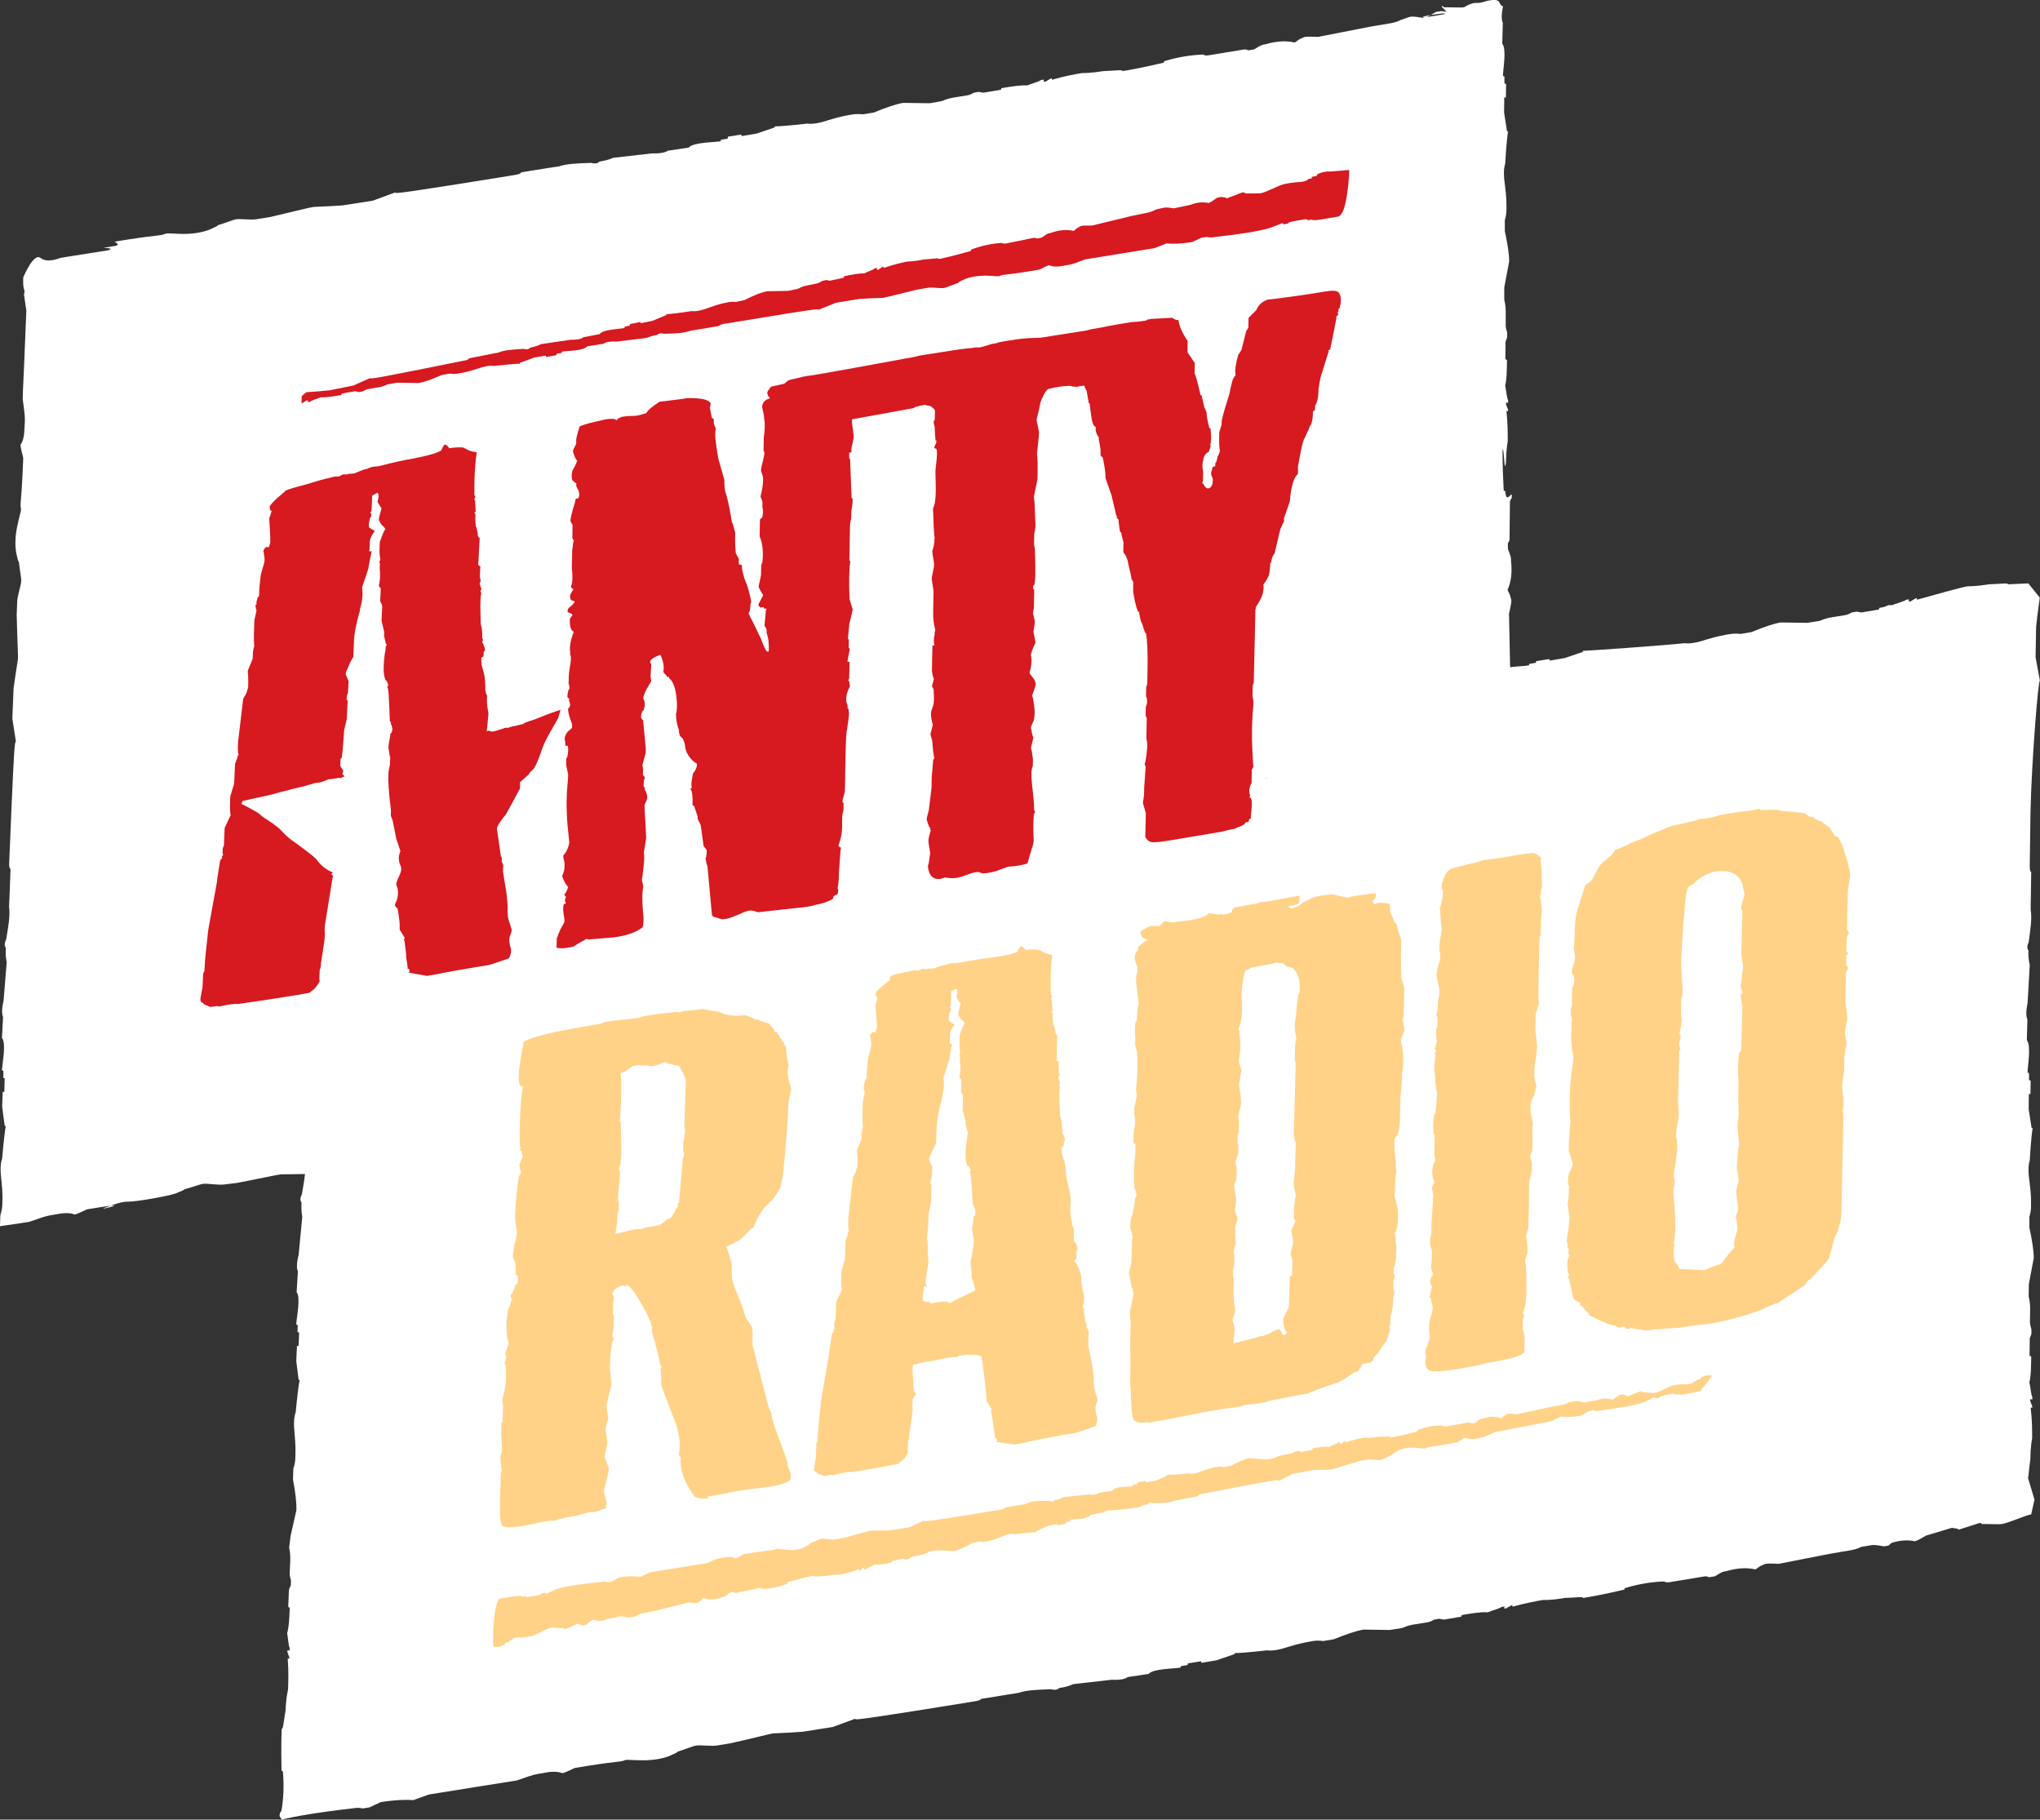 <svg version="1.1" viewBox="0 0 800 713.46" xml:space="preserve" xmlns="http://www.w3.org/2000/svg">
<rect x="0" y="0" width="800" height="713.46" fill="#333333" stroke="none"/>
<style type="text/css">
	.st0{fill:#D71920;}
	.st1{fill:#FFD288;}
</style>
<g transform="matrix(7.128 0 0 7.128 -4.562 .927)">
	<path d="m112.34 80.16c0.01-0.23 0.01-0.68 0.1-1.18 0-0.38 0.01-0.91-0.08-1.69 0.09 0.03 0.09 0.03 0.09-0.05-0.08-0.25-0.17-0.36-0.08-0.41l0.08 0.03v-0.15c-0.08-0.18-0.08-0.41-0.16-0.81 0.09-0.35 0.09-0.81 0.1-1.41-0.08-0.03-0.08-0.03-0.09-0.1l0.01-0.91c0.09-0.2 0.09-0.28 0.09-0.2v-0.3c-0.08-0.26-0.08-0.33-0.08-0.41l0.01-0.68c0-0.15 0-0.38-0.08-0.71l0.01-0.68 0.27-1.43c0-0.38-0.08-0.93-0.24-1.67v-0.6c0.09-0.27 0.09-0.5 0.09-0.65 0-0.23 0.01-0.6-0.08-1.24-0.08-0.56-0.08-0.94 0.01-1.21 0.06-1.06 0.13-1.65 0.16-1.77l-0.06-0.02-0.16-1.04 0.01-0.83c0.09 0.03 0.09 0.03 0.09-0.05l0.01-0.68-0.09-0.03v-0.38l-0.08-0.03c0-0.38 0.21-1.47-0.04-1.78l0.03-1.14c-0.08-0.18-0.08-0.48 0.01-0.91l0.12-2.09c-0.08-0.33-0.08-0.56-0.07-0.79-0.08-0.11-0.09-0.26 0.01-0.46 0.1-0.73 0.19-1.31 0.11-1.79v-0.23l0.01-0.45c0.01-0.91 0.02-1.37 0.02-1.37-0.08-0.1-0.08-0.18-0.08-0.41l0.04-2.88c0.05-2.65 0.43-7.44 0.52-7.25l-0.24-1.3 0.03-1.67c0.1-0.96 0.2-1.53 0.2-1.61l-0.63-0.78-1.12 0.05c0.01-0.09-0.36-0.02-1.03 0-0.22 0.03-0.68 0.11-1.19 0.11-0.38 0.06-2.03 0.53-2.79 0.74 0.01-0.09 0.01-0.09-0.06-0.08-0.24 0.13-0.33 0.23-0.39 0.15l0.01-0.09-0.15 0.02c-0.16 0.11-0.39 0.15-0.78 0.3-0.36-0.03-0.1 0.05-0.7 0.15-0.01 0.09-0.01 0.09-0.09 0.1l-0.9 0.15c-0.22-0.05-0.29-0.04-0.22-0.05l-0.3 0.05c-0.24 0.13-0.31 0.14-0.39 0.15l-0.68 0.11c-0.15 0.03-0.38 0.06-0.69 0.2l-0.68 0.11-1.47-0.02c-0.38 0.06-0.91 0.24-1.61 0.53l-0.6 0.1c-0.29-0.04-0.52 0-0.66 0.02-0.23 0.04-0.6 0.1-1.22 0.29-0.54 0.18-0.91 0.24-1.2 0.2-1.06 0.12-5.47 0.43-5.59 0.42l-0.01 0.06-1 0.34-0.83 0.14c0.01-0.09 0.01-0.09-0.06-0.08l-0.68 0.11-0.01 0.09-0.37 0.06-0.01 0.08c-0.21 0.04-0.64 0.05-1.04 0.1v-0.11l-0.06-2.83c0.09-0.43 0.18-0.7 0.09-0.88 0-0.08-0.08-0.26-0.17-0.43 0.18-0.4 0.27-0.9 0.19-1.61v-0.07c0-0.23-0.17-0.51-0.17-0.59v-0.3c0.09-0.12 0.09-0.2 0.09-0.28l0.02-1.89c0-0.08 0-0.23 0.09-0.28 0.1-0.65-0.26 0.38-0.34-0.34 0-0.08 0-0.08-0.09-0.1-0.07-1.31-0.07-2.07-0.06-2.3 0.09 0.03 0.09 1.43 0.18 0.78 0.01-0.22 0.01-0.68 0.1-1.18 0-0.38 0.01-0.91-0.07-1.69 0.09 0.03 0.09 0.03 0.09-0.05-0.08-0.25-0.17-0.36-0.08-0.41l0.08 0.03v-0.15c-0.08-0.18-0.08-0.41-0.16-0.81 0.09-0.35 0.09-0.8 0.1-1.41-0.08-0.03-0.08-0.03-0.09-0.1l0.01-0.91c0.09-0.2 0.09-0.28 0.09-0.2v-0.3c-0.08-0.26-0.08-0.33-0.08-0.41v-0.68c0-0.15 0-0.38-0.08-0.71v-0.68l0.27-1.43c0-0.38-0.08-0.93-0.24-1.67v-0.6c0.09-0.27 0.09-0.5 0.09-0.65 0-0.23 0.01-0.6-0.08-1.24-0.08-0.56-0.08-0.94 0.01-1.21 0.06-1.06 0.13-1.65 0.16-1.77l-0.06-0.02-0.16-1.04 0.01-0.83c0.09 0.03 0.09 0.03 0.09-0.05l0.01-0.68-0.09-0.03v-0.38l-0.08-0.03c0-0.38 0.21-1.47-0.04-1.78l0.03-1.14c-0.08-0.18-0.08-0.48 0.01-0.91-0.27-0.09-0.08-0.35-0.49-0.35s-0.68 0.19-0.96 0.16c-0.27-0.03-0.69 0.24-0.69 0.24-0.15 0.03-0.52 0-1.03 0-0.07 0.01-0.07 0.01-0.14-0.06l-0.08 0.01 0.35 0.37c0.01-0.09-0.14-0.07-0.35-0.11l-0.3 0.05c-0.4 0.24-0.63 0.37-0.7 0.29-0.29-0.04 1.64-0.33 1.11-0.16l-0.9 0.15-0.23 0.04c-0.29-0.04-0.5-0.09-0.73-0.05l-0.49 0.17c-0.24 0.13-0.46 0.16-0.61 0.19-0.75 0.12-1.13 0.19-1.13 0.19l-2.8 0.55c-0.44-0.01-0.73-0.05-0.89 0.07-0.08 0.01-0.24 0.13-0.4 0.24-0.43-0.1-0.94-0.1-1.63 0.1l-0.07 0.01c-0.23 0.04-0.48 0.26-0.55 0.27l-0.3 0.05c-0.14-0.07-0.21-0.05-0.29-0.04l-1.88 0.31c-0.08 0.01-0.23 0.04-0.29-0.04-0.67 0.02-1.42 0.14-2.11 0.35-0.07 0.02-0.07 0.02-0.09 0.1-1.29 0.3-2.04 0.43-2.27 0.46 0.01-0.09-0.36-0.02-1.03 0-0.22 0.03-0.68 0.11-1.19 0.11-0.38 0.06-0.9 0.15-1.66 0.37 0.01-0.09 0.01-0.09-0.06-0.07-0.24 0.13-0.32 0.23-0.39 0.15l0.01-0.09-0.15 0.02c-0.16 0.11-0.39 0.15-0.77 0.3-0.36-0.02-0.81 0.05-1.42 0.15-0.01 0.09-0.01 0.09-0.09 0.1l-0.9 0.15c-0.22-0.05-0.29-0.04-0.22-0.05l-0.3 0.05c-0.24 0.13-0.31 0.14-0.39 0.15l-0.68 0.11c-0.15 0.03-0.38 0.06-0.69 0.2l-0.66 0.12-1.47-0.02c-0.38 0.06-0.91 0.24-1.61 0.53l-0.6 0.1c-0.29-0.04-0.51 0-0.66 0.02-0.23 0.04-0.6 0.1-1.21 0.29-0.54 0.18-0.91 0.24-1.2 0.2-1.06 0.12-1.66 0.16-1.78 0.15l-0.01 0.06-1 0.34-0.83 0.14c0.01-0.09 0.01-0.09-0.06-0.08l-0.68 0.11-0.02 0.11-0.37 0.06-0.01 0.08c-0.38 0.07-1.5 0.05-1.76 0.35l-1.14 0.17c-0.16 0.11-0.46 0.16-0.9 0.15l-2.1 0.24c-0.32 0.13-0.54 0.17-0.77 0.21-0.09 0.1-0.24 0.13-0.46 0.07-0.74 0.03-1.33 0.04-1.79 0.2l-0.23 0.03-0.45 0.07c-0.9 0.14-1.36 0.22-1.36 0.22-0.09 0.1-0.16 0.11-0.39 0.15l-2.86 0.46c-2.64 0.41-3.85 0.61-3.68 0.49l-1.25 0.46-1.66 0.26c-0.97 0.07-1.56 0.07-1.63 0.09-0.22 0.03-1.07 0.25-2.36 0.55 0 0-0.98 0.16-0.75 0.12-0.3 0.05-0.88-0.03-1.11 0-0.15 0.02-0.46 0.16-1.01 0.33-0.09 0.1-0.24 0.13-0.48 0.25-0.39 0.15-0.92 0.23-1.43 0.23-0.51-0.01-0.8-0.05-0.96-0.02-0.31 0.14-0.3 0.05-2.11 0.33 0 0-0.23 0.04-0.68 0.11-0.07 0.01 0.37 0.18-0.01 0.24h0.01c-0.12 0.02-0.29 0.05-0.54 0.09-0.3 0.05 0.63-0.01 0.16 0.15l-0.38 0.06-1.96 0.31-0.3 0.05s-0.7 0.31-1.08 0-0.95 1.07-0.95 1.07c-0.04 0.84 0.14 0.59 0.04 0.94l0.13 0.89-0.09 2.19-0.01 0.3-0.09 1.99-0.01 0.38c0.06 0.48 0.13 0.89 0.12 1.2-0.01 0.24-0.02 0.41-0.03 0.53-0.01 0.38-0.11 0.66-0.21 0.78 0 0.23 0.15 0.67 0.15 0.74l-0.03 0.69c-0.08 1.82-0.16 1.8-0.09 2.13-0.01 0.15-0.11 0.43-0.21 0.93-0.11 0.51-0.13 1.04-0.06 1.45 0.07 0.26 0.07 0.41 0.15 0.51 0.06 0.56 0.14 0.89 0.13 1.05-0.01 0.23-0.2 0.78-0.22 1.09 0.01-0.23-0.03 0.76-0.03 0.76 0.03 1.32 0.08 2.19 0.07 2.42 0 0.08-0.11 0.66-0.24 1.62l-0.07 1.67 0.2 1.3c-0.08-0.18-0.13 1.04-0.25 3.7l-0.12 2.89c-0.01 0.23-0.01 0.3 0.07 0.41 0 0-0.02 0.46-0.05 1.37l-0.03 0.69c0.07 0.49-0.04 1.07-0.16 1.8-0.1 0.2-0.1 0.35-0.02 0.46-0.01 0.23-0.02 0.45 0.05 0.79l-0.17 2.1c-0.1 0.43-0.11 0.73-0.03 0.91l-0.06 1.15c0.25 0.31 0.01 1.41 0 1.79l0.08 0.03-0.01 0.38 0.08 0.03-0.02 0.68c0 0.08 0 0.08-0.09 0.05l-0.03 0.83 0.14 1.05 0.06 0.02c-0.03 0.12-0.11 0.71-0.2 1.78-0.1 0.27-0.11 0.65-0.04 1.21 0.07 0.64 0.06 1.01 0.05 1.24 0 0.15-0.01 0.38-0.11 0.66l-0.02 0.61 1.23-0.18 0.38-0.06c0.47-0.16 0.86-0.31 1.16-0.36 0.24-0.04 0.42-0.07 0.54-0.09h-0.01c0.38-0.06 0.66-0.02 0.8 0.05 0.22-0.04 0.63-0.28 0.71-0.29 0.45-0.07 0.68-0.11 0.68-0.11 1.81-0.29-0.09 0.18 0.23 0.04 0.15-0.02 0.82-0.36 1.33-0.35 0.52 0 2.21-0.31 2.61-0.45 0.24-0.11 0.4-0.14 0.49-0.23 0.55-0.15 0.86-0.28 1.02-0.3 0.23-0.03 0.8 0.07 1.11 0.04-0.23 0.03 0.76-0.09 0.76-0.09 1.31-0.25 2.16-0.44 2.38-0.47 0.07-0.01 0.56 0 1.36-0.02-0.03 0.33-0.1 0.69-0.17 1.11-0.1 0.2-0.11 0.35-0.02 0.46-0.01 0.23-0.02 0.45 0.04 0.79l-0.2 2.09c-0.11 0.42-0.12 0.73-0.04 0.91l-0.07 1.14c0.24 0.32-0.01 1.4-0.02 1.78l0.08 0.03-0.01 0.38 0.09 0.03-0.03 0.68c0 0.07 0 0.07-0.09 0.05l-0.04 0.83 0.13 1.04 0.06 0.02c-0.04 0.11-0.12 0.71-0.22 1.76-0.1 0.27-0.12 0.65-0.06 1.21 0.06 0.64 0.05 1.01 0.04 1.24 0 0.15-0.01 0.38-0.11 0.65l-0.02 0.6c0.14 0.74 0.2 1.3 0.19 1.68l-0.32 1.42-0.08 0.65c0.07 0.33 0.06 0.56 0.06 0.71l-0.03 0.68c0 0.08-0.01 0.15 0.07 0.41l-0.01 0.3c0-0.08 0 0-0.1 0.2l-0.04 0.9c0 0.08 0 0.08 0.08 0.1-0.02 0.61-0.04 1.06-0.14 1.41 0.07 0.4 0.06 0.63 0.14 0.81l-0.01 0.15-0.08-0.03c-0.09 0.05-0.01 0.15 0.07 0.41 0 0.07 0 0.07-0.09 0.05 0.06 0.78 0.03 1.31 0.02 1.69-0.11 0.5-0.13 0.95-0.14 1.18-0.11 0.65-0.13 1.03-0.21 1-0.01 0.23-0.04 0.98-0.01 2.3 0.08 0.03 0.08 0.03 0.08 0.11 0.06 0.71 0.03 1.47-0.09 2.12-0.09 0.05-0.09 0.2-0.1 0.27l0.13 0.19c0.62-0.16 1.97-0.4 4-0.63 0.08-0.01 0.23-0.04 0.44 0.02l0.38-0.06 0.62-0.29c0.83-0.13 1.42-0.14 1.79-0.11l0.86-0.31 2.19-0.35 0.3-0.05 1.96-0.31 0.38-0.06c0.46-0.16 0.86-0.31 1.16-0.36 0.24-0.04 0.42-0.07 0.54-0.09h-0.01c0.38-0.06 0.67-0.02 0.81 0.05 0.22-0.04 0.63-0.27 0.7-0.29 0.45-0.07 0.68-0.11 0.68-0.11 1.81-0.29 1.8-0.2 2.11-0.33 0.15-0.02 0.44 0.02 0.96 0.02s1.05-0.08 1.43-0.23c0.24-0.12 0.39-0.15 0.48-0.25 0.54-0.17 0.85-0.31 1.01-0.33 0.23-0.04 0.8 0.04 1.11 0-0.23 0.04 0.75-0.12 0.75-0.12 1.3-0.29 2.14-0.51 2.36-0.55 0.08-0.01 0.67-0.02 1.63-0.09l1.66-0.26 1.25-0.46c-0.16 0.12 1.04-0.08 3.68-0.49l2.86-0.46c0.23-0.04 0.3-0.05 0.39-0.14 0 0 0.45-0.07 1.36-0.22l0.45-0.07 0.23-0.04c0.47-0.16 1.06-0.17 1.79-0.2 0.22 0.06 0.36 0.03 0.46-0.07 0.23-0.03 0.45-0.07 0.77-0.21l2.1-0.24c0.44 0.02 0.74-0.03 0.9-0.15l1.14-0.17c0.26-0.3 1.38-0.28 1.76-0.35l0.02-0.08 0.37-0.06 0.01-0.09 0.68-0.11c0.07-0.01 0.07-0.01 0.06 0.08l0.83-0.14 1-0.34 0.01-0.06c0.12 0.01 0.72-0.03 1.78-0.15 0.29 0.04 0.66-0.02 1.2-0.2 0.61-0.19 0.99-0.25 1.21-0.29 0.15-0.03 0.38-0.07 0.67-0.02l0.6-0.1c0.7-0.29 1.24-0.46 1.61-0.53l1.47 0.02 0.68-0.11c0.31-0.14 0.54-0.18 0.69-0.2l0.68-0.11c0.08-0.01 0.15-0.02 0.39-0.15l0.3-0.05c-0.07 0.01 0 0 0.22 0.05l0.9-0.15c0.07-0.01 0.07-0.01 0.09-0.1 0.6-0.1 1.05-0.18 1.42-0.15 0.39-0.15 0.61-0.19 0.78-0.3l0.15-0.02-0.01 0.09c0.06 0.07 0.15-0.03 0.39-0.15 0.07-0.01 0.07-0.01 0.06 0.07 0.76-0.21 1.29-0.3 1.67-0.37 0.51 0.01 0.97-0.07 1.19-0.11 0.67-0.02 1.04-0.09 1.03 0 0.23-0.04 0.98-0.16 2.27-0.46 0.01-0.09 0.01-0.09 0.09-0.1 0.69-0.21 1.44-0.33 2.11-0.35 0.06 0.07 0.22 0.05 0.29 0.04l1.88-0.31c0.07-0.01 0.15-0.03 0.29 0.04l0.3-0.05c0.07-0.01 0.32-0.23 0.55-0.27l0.07-0.01c0.69-0.2 1.2-0.2 1.63-0.1 0.16-0.12 0.32-0.23 0.4-0.24 0.16-0.12 0.45-0.08 0.89-0.07l2.8-0.55s0.37-0.06 1.12-0.19c0.15-0.03 0.38-0.07 0.61-0.19l0.53-0.09c0.23-0.04 0.44 0.02 0.73 0.06l0.23-0.04 0.18-0.15c0.54-0.17 0.9-0.15 1.19-0.11 0.06 0.07 0.3-0.05 0.7-0.29l1.43-0.43c0.22 0.05 0.37 0.03 0.35 0.11l1.15-0.37 0.08-0.01c0.07 0.08 0.07 0.08 0.14 0.06 0.52 0 0.88 0.03 1.03 0 0.38-0.06 1.24-0.46 1.61-0.53l0.18-0.81-0.36-1.21c0.03 0.04 0.04-0.34 0.13-0.99" fill="#fff" Googl="true"/><g fill="#d71920">
	<path class="st0" d="m53.66 48.14c0.01-0.01 0.01-0.01 0.02-0.01-0.01-0.04-0.02-0.04-0.02 0.01"/>
	<path class="st0" d="m71.66 19.4c-0.02 0.01-0.03 0.01-0.05 0.02 0.03 0.06 0.04 0.05 0.05-0.02"/>
	<path class="st0" d="m64.91 21.51c-0.01-0.01-0.01-0.02-0.02-0.02 0.01 0.1 0.01 0.1 0.02 0.02"/>
	<path class="st0" d="m70.31 42.63c-0.02 0.02-0.03 0.03-0.04 0.05 0.01 0.02 0.02 0.01 0.04-0.05"/>
	<path class="st0" d="m64.23 43.3-0.01-0.02c0.01 0.07 0.01 0.08 0.01 0.02"/>
	<path class="st0" d="m49.96 39.08c0-0.01 0.01-0.04 0.01-0.06 0 0-0.01 0.02-0.01 0.06"/>
	<path class="st0" d="m70.92 24.3c0.02 0.01 0.03 0.03 0.04 0.04 0.06-0.02 0.05-0.04-0.04-0.04"/></g><g fill="#ffd288">
	<path class="st1" d="m44.02 80.62c-0.06-0.11-0.05-0.23-0.05-0.3-0.27-0.85-0.89-2.31-0.88-2.63v-0.08c-0.11-0.18-0.17-0.32-0.17-0.36 0 0-0.39-1.5-0.85-3.28-0.08-0.32 0.02-0.71-0.06-1.04-0.06-0.25-0.32-0.44-0.38-0.69-0.21-0.81-0.53-1.31-0.7-1.97-0.06-0.23 0-0.74-0.05-0.93-0.17-0.68-0.28-0.86-0.28-0.88 0.42-0.23 0.54-0.25 0.54-0.29 0.18-0.07 0.24-0.12 0.3-0.17l0.54-0.56 0.12-0.02c-0.06 0.05 0.37-1.06 0.85-1.34v-0.08c0.06-0.01 0.06-0.01 0.12-0.06 0.25-0.31 0.43-0.58 0.5-0.74 0.07-0.28 0.08-0.48 0.14-0.6 0.18-1.82 0.28-3.15 0.31-4.05 0.01-0.19 0.14-0.64 0.15-0.8-0.11-0.33-0.16-0.52-0.16-0.55-0.05-0.26-0.04-0.54 0.02-0.74l-0.1-0.46c-0.05-0.26-0.04-0.46-0.04-0.57l-0.12-0.1 0.01-0.16c-0.06 0.01-0.06 0.01-0.12-0.02v-0.12l-0.12-0.06v-0.12c-0.06-0.03-0.17-0.12-0.17-0.24l-0.12 0.02v-0.08c-0.11-0.17-0.17-0.24-0.17-0.2l-0.11-0.17c-0.29-0.07-0.47-0.15-0.64-0.24l-0.12 0.02c-0.17-0.13-0.35-0.17-0.58-0.25-0.65 0.08-1.12 0-1.47-0.21l-0.06 0.01c-0.23-0.04-0.41-0.04-0.76-0.14-0.77 0.1-0.95 0.09-1.13 0.12l-0.21 0.06c-0.06 0.01-0.06 0.01-0.12-0.02-0.53 0.05-1.06 0.11-1.48 0.18l-0.36 0.06c-0.18 0.07-0.36 0.1-0.42 0.11-0.3 0.05-1.3 0.11-1.77 0.23-0.06 0.05-0.12 0.06-0.18 0.07l-1.13 0.2c-1.66 0.29-2.67 0.54-3.09 0.8-0.22 1.15-0.4 2.26-0.15 2.44 0.02 0.01 0.05 0.02 0.11 0.02-0.22 1.11-0.17 3.26-0.17 3.26 0.06 0.11 0.05 0.18-0.01 0.23 0.06 0.03 0.06 0.07 0.12 0.06v0.12l0.05 0.18-0.19 0.45c0.05 0.18 0.05 0.34 0.1 0.41l-0.13 0.25c-0.23 1.58-0.21 2.61-0.2 2.34 0.05 0.26 0.04 0.49 0.1 0.64-0.01 0.35-0.08 0.59-0.15 0.76l-0.01 0.15c-0.07 0.4-0.08 0.59-0.02 0.62 0.06 0.14 0.11 0.25 0.11 0.37l-0.01 0.32c0 0.04 0.06 0.07-0.01 0.19l0.12 0.02c0.05 0.3 0.04 0.49-0.14 0.56v0.08c-0.06 0.16-0.07 0.24-0.13 0.29v0.08l-0.06 0.01c-0.06 0.05-0.07 0.13-0.01 0.27l0.06-0.01c0 0.04 0 0.08-0.06 0.13-0.06 0.16-0.07 0.28-0.13 0.37v0.04l-0.06 0.05-0.01 0.19c-0.08 0.43-0.09 0.82-0.05 1.24-0.01 0.12 0.11 0.37 0.1 0.48l-0.2 0.57 0.06 0.07c0 0.15-0.01 0.27-0.07 0.36 0 0.08-0.01 0.16 0.05 0.19 0.04 0.45 0.03 0.88-0.05 1.32l-0.14 0.6c0 0.04 0 0.16 0.05 0.26-0.01 0.19-0.01 0.31-0.01 0.31l-0.02 0.58c0 0.04 0 0.04-0.06 0.09-0.02 0.43-0.02 0.62-0.02 0.62 0.04 0.57 0.03 0.76 0.04 0.65l-0.01 0.35c-0.06 0.16-0.07 0.28-0.07 0.36 0.04 0.35 0.04 0.54 0.09 0.59-0.01 0.03-0.03 0.08-0.06 0.18l-0.05 1.39c-0.03 0.85 0.01 1.35 0.12 1.52l0.24 0.08h0.24c0.29-0.01 0.71-0.07 1.31-0.2 0.24-0.08 0.36-0.09 0.36-0.09 0.3-0.05 0.54-0.08 0.72-0.07 0.06-0.01 0.12-0.02 0.12-0.06l0.24-0.04c0.24-0.08 0.42-0.1 0.48-0.11l0.3-0.05 0.66-0.18c0.18-0.03 0.3-0.05 0.36-0.02l0.66-0.22 0.01-0.16c0.06-0.05 0.06-0.09 0.06-0.13 0 0.04-0.05-0.18-0.16-0.59v-0.08c0.01-0.2 0.2-0.73 0.21-0.92 0.06-0.16 0.07-0.32 0.02-0.43l-0.2-0.53c0.01-0.15 0.14-0.6 0.15-0.76 0.01-0.19-0.1-0.64-0.09-0.83 0.07-0.24 0.14-0.45 0.14-0.56 0-0.15-0.1-0.49-0.1-0.64l0.21-0.92c0.07-0.2 0.07-0.28 0.07-0.32-0.05-0.34-0.04-0.65-0.09-0.83-0.01 0.27 0.02-0.5 0.03-0.78 0.08-0.59 0.1-0.52 0.1-0.67 0.06-0.09 0.06-0.13 0.07-0.17v-0.08c-0.06-0.03-0.06-0.07-0.06-0.11 0-0.08 0.01-0.19 0.07-0.4l0.01-0.39c0.01-0.2 0.01-0.31-0.05-0.42l0.02-0.66c0.07-0.16 0.01-0.15 0.01-0.35 0 0.08 0 0.04-0.06-0.07 0-0.04 0-0.08 0.06-0.13s0.06-0.05 0-0.08l0.36-0.21 0.18-0.03c0.06-0.01 0.06-0.01 0.06 0.03 0.29-0.01-0.02-0.04 0.1-0.06 0.36-0.06 1.43 2.11 1.37 2.15 0 0.04 0 0.08 0.05 0.14l-0.01 0.2c0 0.12 0.49 1.72 0.43 1.8 0.05 0.07 0.05 0.11 0.05 0.14 0.06 0.07 0.06 0.15-0.01 0.19 0.05 0.18 0.05 0.8 0.05 0.83-0.01 0.16 0.79 2.09 0.84 2.28l0.15 0.67c0.05 0.42 0.04 0.69-0.03 0.9 0.06 0.11 0.05 0.15 0.11 0.18-0.01 0.15-0.01 0.23-0.01 0.23 0.03 1 0.61 1.64 0.78 1.93 0.23 0.08 0.41 0.13 0.59 0.1 0.3-0.01 0.1-0.06 0.28-0.05 0.06 0.03-0.32 0.01-0.14-0.06 0.6-0.1 1.01-0.16 1.31-0.25 0.54-0.09 1.07-0.17 1.73-0.24 0.78-0.09 1.26-0.24 1.44-0.39 0.11-0.1 0.12-0.33-0.05-0.69m-9.41-14.02c0.06-0.05 0.06-0.09 0.07-0.2l0.01-0.35c0-0.04 0-0.12-0.05-0.15 0.01-0.23 0.01-0.35 0.01-0.35 0.08-0.63 0.09-1.02 0.1-1.17 0-0.04 0-0.08-0.05-0.11l0.01-0.23c0.06-0.05 0.06-0.13 0.07-0.21 0.08-0.51 0.04-1.16 0.01-2.01l0.01-0.15c0-0.04 0-0.08-0.06-0.11 0-0.02 0.14-1.56 0.05-2.67 0.06-0.01 0.11-0.02 0.11-0.02 0.18-0.07 0.36-0.22 0.55-0.36l0.35-0.06c0.06 0.03 0.24 0.04 0.47 0.03l0.18 0.05c0.3-0.05 0.54-0.13 0.78-0.25 0.12 0.1 0.23 0.11 0.35 0.13 0.23 0.07 0.35 0.09 0.41 0.08 0.28 0.46 0.39 0.74 0.38 0.86l-0.01 0.35-0.01 0.27-0.01 0.31-0.01 0.27-0.04 1.21c0 0.04-0.01 0.15 0.05 0.26l-0.04 0.28c0 0.08-0.01 0.19-0.07 0.4l-0.01 0.43c0 0.04 0 0.08 0.05 0.11l-0.01 0.27c-0.06 0.05-0.06 0.09-0.06 0.13-0.1 1.29-0.19 2.08-0.2 2.28l-0.01 0.12-0.06 0.01v0.15c0 0.04 0 0.08-0.06 0.09-0.07 0.2-0.19 0.34-0.25 0.47l-0.12 0.14-0.12 0.02c-0.18 0.15-0.37 0.29-0.48 0.35l-0.77 0.13s-0.06 0.01-0.12 0.06l-0.18 0.03c-0.06-0.03-0.06-0.03-0.12-0.02-0.18 0.03-0.42 0.07-0.78 0.17-0.26 0.08-0.38 0.1-0.45 0.08 0.04-0.03 0.05-0.26 0.12-0.69-0.01 0 0-0.16 0.01-0.43"/>
	<path class="st1" d="m80.61 50.88-0.01 0.08c0-0.04 0-0.07 0.01-0.08"/>
	<path class="st1" d="m55.57 77.47 0.01-0.01c-0.01-0.04-0.01-0.04-0.01 0.01"/>
	<path class="st1" d="m37.38 57.54c-0.01 0.01-0.01 0.01-0.02 0.01 0.02 0.04 0.02 0.04 0.02-0.01"/>
	<path class="st1" d="m48.6 59.71v0"/>
	<path class="st1" d="m72.89 50.24 0.05-0.01c-0.03-0.06-0.04-0.05-0.05 0.01"/>
	<path class="st1" d="m85.03 60.17c0.07-0.29 0.13-0.46 0.13-0.54 0-0.12-0.11-0.42-0.11-0.58 0 0.12 0.01-0.4 0.01-0.4 0.08-0.69 0.15-1.14 0.15-1.26 0-0.04-0.05-0.35-0.1-0.85l0.02-0.88 0.19-0.67c-0.06 0.09-0.05-0.55-0.02-1.94l0.04-1.51c0-0.12 0-0.16 0.06-0.21 0 0 0.01-0.24 0.02-0.72l0.01-0.24v-0.12c0.07-0.25 0.02-0.56-0.03-0.94-0.06-0.11-0.05-0.19 0.01-0.24 0-0.12 0.01-0.24 0.07-0.41l-0.04-1.1c-0.05-0.23-0.05-0.39 0.01-0.48-0.23-0.23-0.35-0.29-0.52-0.29l-0.12 0.02c-0.47 0.05-0.77 0.11-0.95 0.14-0.77 0.15-1.6 0.23-1.54 0.22-0.06 0.01-0.18 0.03-0.3 0.1-1.01 0.23-1.54 0.37-1.61 0.42-0.18 0.15-0.3 0.29-0.31 0.49l-0.06 0.01-0.01 0.2-0.06 0.01-0.01 0.36c0 0.04 0 0.04 0.06 0.03l-0.01 0.44-0.13 0.54-0.04 0.01c0.02 0.06 0.05 0.38 0.08 0.93 0.06 0.15 0.05 0.35-0.01 0.63-0.07 0.33-0.07 0.53-0.08 0.65 0 0.08-0.01 0.2 0.05 0.35l-0.01 0.32c-0.13 0.38-0.19 0.67-0.2 0.87l0.16 0.76-0.01 0.36c-0.06 0.17-0.07 0.29-0.07 0.37l-0.01 0.36c0 0.04 0 0.08-0.06 0.21l-0.01 0.16c0-0.04 0 0 0.06 0.11l-0.01 0.48c0 0.04 0 0.04-0.06 0.05-0.01 0.32-0.02 0.56 0.04 0.74-0.06 0.21-0.07 0.33-0.13 0.42v0.08l0.06-0.01c0.06 0.03 0 0.08-0.06 0.21 0 0.04 0 0.04 0.06 0.03-0.07 0.41-0.08 0.69-0.08 0.89 0.05 0.27 0.05 0.51 0.05 0.62 0.05 0.35 0.04 0.55 0.1 0.53 0 0.12-0.01 0.52-0.09 1.2-0.06 0.01-0.06 0.01-0.06 0.05-0.07 0.37-0.08 0.77-0.03 1.11 0.06 0.03 0.06 0.11 0.05 0.15l-0.02 0.99c0 0.04 0 0.08 0.05 0.15v0.16c0 0.04-0.12 0.18-0.13 0.3v0.04c-0.07 0.37-0.02 0.64 0.1 0.85-0.06 0.09-0.12 0.18-0.12 0.22-0.06 0.09-0.01 0.24 0.05 0.47l-0.1 1.48s-0.01 0.2-0.01 0.59c0 0.08-0.01 0.2-0.07 0.33l-0.01 0.28c0 0.12 0.06 0.23 0.11 0.38v0.12l-0.01 0.48c-0.07 0.29-0.01 0.48 0.04 0.63 0.06 0.03 0 0.16-0.13 0.38v0.16c0.05 0.11 0.05 0.19 0.11 0.18l-0.13 0.6v0.04c0.06 0.03 0.06 0.03 0.06 0.07 0.05 0.27 0.11 0.46 0.1 0.54 0 0.2-0.19 0.67-0.2 0.87 0 0.12-0.01 0.32 0.04 0.66 0 0.12-0.01 0.2-0.07 0.25v0.12l-0.06 0.01v0.16c0 0.04 0 0.04-0.06 0.05-0.06 0.17-0.07 0.33-0.01 0.52-0.26 1.08 0.63 0.8 1.41 0.74 0 0 0.42-0.07 1.31-0.23 0.12-0.02 0.3-0.05 0.53-0.14l0.48-0.08c1.02-0.18 1.62-0.36 1.68-0.57 0.01-0.36 0.01-0.56 0.01-0.56 0-0.2 0.01-0.36-0.05-0.43v-0.08c0-0.04 0-0.08-0.06-0.11v-0.2c0.01-0.32 0.02-0.48 0.07-0.49v-0.16l-0.06-0.03 0.13-0.46c0.07-0.33 0.09-1.05 0.05-2.11 0-0.04 0-0.12-0.05-0.23v-0.2l0.13-0.34c0.01-0.44-0.04-0.75-0.09-0.93l0.13-0.46 0.03-1.16v-0.16l0.02-1.04 0.01-0.2c0.07-0.25 0.13-0.46 0.13-0.62 0.01-0.4 0.01-0.48 0.01-0.28 0.01-0.2-0.05-0.35-0.11-0.42 0-0.12 0.13-0.34 0.13-0.38 0-0.24 0.01-0.36 0.01-0.36 0.02-0.96-0.04-0.94 0.03-1.11 0-0.08-0.05-0.23-0.11-0.5-0.05-0.27-0.04-0.55 0.02-0.76 0.07-0.13 0.07-0.21 0.14-0.26"/>
	<path class="st1" d="m87.6 68.09v-0.08c-0.01 0.09-0.01 0.12 0 0.08"/>
	<path class="st1" d="m101.96 66.12 0.04-2 0.01-0.52 0.02-0.76 0.01-0.68 0.01-0.36 0.01-0.6c-0.03-0.14-0.04-0.23-0.05-0.26 0.06-0.23 0.06-0.38 0.06-0.5v-0.16c-0.11-0.42-0.1-0.9 0.03-1.49l0.01-0.68v-0.12c0.06-0.52 0.11-0.72 0.13-0.65-0.02-0.19-0.1-0.54-0.1-0.68 0-0.2 0.13-0.62 0.13-0.79 0-0.2-0.1-0.78-0.1-0.98l0.03-1.52c0-0.04 0.12-0.22 0.12-0.26s-0.11-0.1-0.11-0.22l0.01-0.48 0.12-0.1-0.12-0.1 0.02-0.76c0.06-0.13 0.06-0.21 0.12-0.26 0-0.04-0.11-0.18-0.11-0.22l0.02-0.72c0-0.2 0.01-0.32 0.01-0.32l0.02-0.96c0-0.2 0.13-0.83 0.14-1.03l-0.16-0.69c-0.17-0.57-0.28-0.9-0.33-0.97-0.11-0.26-0.17-0.37-0.23-0.39l-0.12-0.02-0.28-0.46-0.47-0.35c-0.24-0.07-0.41-0.16-0.47-0.27l-0.12 0.02c-0.06-0.03-0.12-0.02-0.12-0.06l-0.23-0.15-0.23-0.03c-0.41-0.04-0.77-0.09-1-0.08l-0.06-0.03-0.06 0.01-0.12-0.06-0.95 0.02c0-0.04 0-0.04-0.06-0.07-0.12 0.02-0.18 0.04-0.18 0.04-0.3 0.06-0.53 0.1-0.77 0.11-0.65 0.09-1.07 0.17-1.25 0.2-0.18 0.07-0.3 0.1-0.36 0.11l-0.42 0.08c-0.18 0-0.3 0.02-0.41 0.04l-0.06 0.05-0.12 0.02c-0.47 0.13-0.83 0.2-1.07 0.25l-0.18 0.04c-0.78 0.31-1.31 0.53-1.67 0.72l-0.6 0.23c-0.36 0.19-0.66 0.33-0.84 0.36-0.06 0.09-0.12 0.18-0.12 0.22-0.48 0.41-0.72 0.61-0.72 0.65-0.43 0.68-0.31 0.81-0.79 1.06l-0.32 0.97c-0.19 0.51-0.26 1-0.27 1.44-0.02 0.84-0.03 1.16-0.08 0.89 0 0.16 0.11 0.58 0.1 0.74 0 0.08-0.06 0.25-0.13 0.46-0.06 0.21-0.07 0.33-0.01 0.44 0 0.04 0 0.04 0.06 0.03 0.05 0.19 0.05 0.39-0.02 0.6-0.06 0.05-0.06 0.05-0.06 0.09l-0.02 1c-0.06 0.13-0.06 0.25-0.06 0.29 0 0.12-0.01 0.24 0.05 0.39l-0.03 1.24c0.05 0.35 0.04 0.59 0.1 0.69 0.05 0.27-0.02 0.64-0.09 1.13-0.07 0.61-0.08 0.97-0.09 1.17v0.77c0-0.08-0.01 0.16 0.04 0.71-0.08 0.69-0.09 1.21-0.1 1.57l0.11 0.34c0.05 0.19 0.11 0.3 0.11 0.42 0 0.08-0.06 0.21-0.13 0.34v0.04l-0.06 0.05c-0.07 0.29-0.07 0.49-0.07 0.61 0 0.04 0 0.08 0.06 0.11v0.08c-0.01 0.4-0.02 0.68-0.08 0.89l0.1 0.78c0 0.12-0.01 0.4-0.08 0.85-0.04 0.26-0.06 0.4-0.07 0.45 0 0.05 0.01 0.09 0.05 0.11v0.28c0.06 0.03 0.06 0.03 0.06 0.07l-0.01 0.24c0 0.04 0 0.08 0.05 0.11 0 0.02-0.02 0.06-0.06 0.13-0.06 0.13-0.07 0.41-0.02 0.84 0.06 0.03 0.06 0.03 0.06 0.07v0.08c-0.06 0.01-0.06 0.05-0.06 0.09s0 0.04 0.06 0.03v0.08c0.16 0.61 0.21 0.91 0.21 0.95 0.06 0.19 0.23 0.28 0.41 0.32v0.2l0.12-0.02v0.08l0.06-0.01v0.08l0.06-0.01v0.08l0.17 0.13v0.04l0.06-0.01v0.12c0.35 0.18 1.18 0.59 1.41 0.58l0.24 0.12 0.3-0.05c0.06 0.03 0.06 0.07 0.06 0.11 0.18 0.01 0.24 0 0.3-0.05l0.39 0.09c0.06 0.03 0.06 0.03 0.12-0.02l0.12 0.06 0.06-0.01c0.06 0.03 0.3 0.03 0.6-0.03l1.43-0.1 0.3-0.05c0.59-0.07 1.07-0.15 1.37-0.17 0.9-0.16 1.85-0.41 2.93-0.81v-0.04c0.18-0.07 0.3-0.09 0.36-0.15l0.12-0.02v-0.04l0.12-0.02c0.06-0.05 0.06-0.05 0.12-0.02l1.51-1c0.12-0.18 0.25-0.32 0.37-0.39 0.97-1.02 1.03-1.07 1.04-1.39 0.06-0.05 0.06-0.05 0.06-0.09l0.13-0.54c0.06-0.25 0.13-0.38 0.13-0.34 0.06-0.13 0.06-0.17 0.12-0.22v-0.08c0.06-0.21 0.07-0.33 0.13-0.38 0.06-0.51 0.06-0.83 0.07-1.03m-5.88 2.36c-0.67 0.68-0.61 0.91-0.91 0.96-0.3 0.09-0.6 0.23-0.78 0.3-0.06 0.01-0.47-0.03-1.36-0.07-0.05-0.19-0.17-0.33-0.23-0.36-0.06-0.15-0.11-0.5-0.04-1.03l-0.05-0.03c0-0.02 0.02-0.09 0.06-0.21 0.07-0.61 0.03-1.28-0.01-1.95-0.05-0.31-0.05-0.51-0.05-0.55v-0.28c0.06-0.13 0.07-0.25 0.07-0.33s0-0.2-0.05-0.31l0.01-0.28c0.14-0.78 0.21-1.35 0.16-1.7 0-0.04 0-0.12-0.05-0.23l0.01-0.24c0-0.19 0.13-0.74 0.14-0.96 0-0.04-0.01-0.25-0.04-0.65 0 0 0.02-0.96 0.07-2.88 0-0.04 0-0.04 0.06-0.09 0-0.04 0-0.12-0.06-0.15l0.01-0.32c0.06-0.09 0.06-0.13 0.06-0.17v-0.12c-0.04-0.05-0.05-0.08-0.06-0.08l0.13-0.69c0 0.04 0-0.12-0.05-0.47 0 0 0-0.16 0.01-0.48l0.01-0.32c0.06-0.13 0.07-0.25 0.07-0.33 0.01-0.36-0.09-1.34-0.08-1.78 0.08-1.17 0.1-2.01 0.17-2.46 0.09-1.41 0.16-1.62 0.45-1.68 0.67-0.73 1.55-0.78 1.32-0.73 0.77-0.11 1.3 0.15 1.46 0.79v0.12c0.11 0.22 0.11 0.46-0.02 0.72-0.07 0.21-0.07 0.37-0.07 0.45l0.06 0.07-0.04 1.76-0.01 0.28-0.01 0.32c0 0.16 0.1 0.58 0.1 0.74-0.07 0.49-0.08 0.81-0.14 1.02 0 0.12 0.11 0.34 0.11 0.46-0.06-0.03-0.06 0.01-0.12 0.06l0.11 0.62-0.06 2.44-0.12 0.14c-0.07 0.53-0.08 1.05-0.03 1.56l-0.01 0.32-0.01 0.68v0.04c0.04 0.59 0.04 0.99-0.03 1.2v0.12l-0.01 0.2 0.1 0.98c-0.06-0.07-0.06 0.29-0.14 1.14-0.01 0.16 0.11 0.58 0.1 0.74 0 0.16-0.13 0.5-0.13 0.66 0 0.2 0.1 0.7 0.1 0.9v0.12c-0.06 0.17-0.13 0.3-0.13 0.38 0-0.12 0.11 0.46 0.1 0.66 0 0.04-0.07 0.21-0.13 0.46-0.07 0.25-0.08 0.41-0.02 0.52"/>
	<path class="st1" d="m77.42 68.17 0.01-0.24c0-0.04 0-0.12-0.05-0.15v-0.08c0-0.04 0-0.08 0.06-0.09 0.13-0.38 0.14-0.82 0.09-1.32l-0.16-0.6c0.02-0.63 0.03-1.11 0.1-1.4-0.05-0.27-0.05-0.43-0.04-0.55-0.1-0.77-0.09-1.21-0.03-1.3 0.06-0.05 0.06-0.09 0.12-0.1 0.07-0.29 0.13-0.5 0.13-0.66l0.04-1.51c0.07-0.65 0.09-1.08 0.09-1.32 0.07-0.37 0.08-0.76 0.03-1.23 0-0.12-0.11-0.41-0.1-0.57l0.19-0.47s0.01-0.12-0.05-0.39c-0.05-0.19-0.05-0.31 0.01-0.4l0.04-1.55-0.16-0.56c-0.04-0.94-0.02-1.66-0.01-2.09-0.05-0.15-0.05-0.27-0.11-0.33l-0.11-0.41v-0.08l-0.17-0.21c-0.11-0.29-0.17-0.48-0.22-0.51 0.01-0.24 0.01-0.4-0.05-0.46 0-0.04-0.59-0.09-0.65-0.04-0.06 0.01-0.12 0.02-0.18 0.07-0.06-0.11-0.06-0.19-0.11-0.22 0.18-0.07 0.24-0.2 0.19-0.39-0.24 0-0.47 0.05-0.65 0.08-0.41 0.04-0.71 0.09-0.89 0.17-1-0.25-0.88-0.19-0.88-0.19-0.29 0.02-0.53 0.06-0.71 0.09-0.47 0.09-1.02 0.43-1.02 0.51-0.18 0.07-0.3 0.13-0.42 0.16-0.12 0.02-0.18-0.01-0.23-0.11l0.36-0.07c0.18-0.07 0.24-0.12 0.24-0.16 0.01-0.18 0.01-0.3 0.02-0.36l-1.02 0.19c-0.53 0.1-0.89 0.17-1.19 0.18-0.06 0.05-0.06 0.05-0.12 0.06l-1.25 0.23c-0.12 0.1-0.18 0.19-0.12 0.22-0.06 0.05-0.18 0.11-0.3 0.14-0.18 0.03-0.3 0.05-0.3 0.01s-0.06-0.03-0.12 0.02c-0.35-0.04-0.53-0.07-0.54-0.09-0.23 0.16-0.31 0.29-1.24 0.42-0.42 0.04-0.71 0.09-0.77 0.1l-0.47-0.07-0.3 0.29c-0.06-0.03-0.18-0.05-0.3 0.02v-0.04c-0.06-0.03-0.24 0-0.53 0.18l-0.18 0.11c-0.01 0.32 0.16 0.44 0.4 0.43-0.05 0.03-0.07 0.05-0.11 0.09h-0.01c-0.21 0.16-0.37 0.29-0.42 0.36v0.16c-0.06 0.01-0.06 0.01-0.06 0.05v0.04l-0.06 0.05c-0.06 0.13-0.07 0.21-0.07 0.33l0.16 0.48-0.01 0.28c-0.06 0.17-0.07 0.29-0.07 0.33-0.01 0.31 0.14 1.11 0.14 1.43-0.06 0.17-0.07 0.29-0.07 0.33l-0.02 0.47c0 0.04 0 0.08-0.06 0.13-0.06 0.17-0.07 0.48-0.03 0.91 0 0 0 0.12-0.01 0.39 0.05 0.15 0.05 0.27 0.11 0.33 0.03 0.9 0.01 1.57-0.06 2.09 0.03 0.21 0.04 0.33 0.04 0.37-0.06 0.27-0.07 0.46-0.13 0.59l-0.01 0.43c0.05 0.19 0.05 0.31 0.05 0.38 0 0.12-0.01 0.28-0.07 0.48l-0.02 0.51c0 0.12-0.01 0.2 0.05 0.23l0.06 0.03v0.2l-0.01 0.32c-0.08 0.68-0.1 1.31-0.05 1.85l0.11 0.37v0.12c-0.06 0.09-0.06 0.13-0.07 0.17-0.07 0.56-0.14 0.77-0.13 0.65v0.2c-0.06 0.05-0.06 0.05-0.06 0.09-0.07 0.25-0.07 0.44-0.08 0.6l0.15 0.58c-0.01 0-0.02 0.03-0.05 0.07l-0.01 0.43s-0.01 0.31-0.03 0.91l-0.13 0.5c-0.01 0.2 0.16 0.64 0.15 0.84l0.06 0.03-0.01 0.16c0 0.04 0 0.04 0.06 0.03-0.01 0.32-0.2 0.98-0.21 1.18 0 0.04-0.01 0.2 0.05 0.46l-0.04 1.38c0.04 0.74 0.02 1.29 0.01 1.69-0.01 0.2-0.01 0.32-0.01 0.32 0.05 0.34 0.05 0.54 0.04 0.66 0.05 0.5 0.03 0.9 0.09 1.08v0.08c0.06 0.19 0.11 0.26 0.17 0.28 0.18 0.09 0.41 0.09 0.65 0.05 0.06-0.01 0.06-0.01 0.06 0.03 0.12-0.02 0.84-0.14 2.21-0.41 1.01-0.21 1.91-0.37 2.57-0.44 0.24-0.04 0.42-0.07 0.48-0.12 0.12-0.02 0.3-0.05 0.47-0.04l0.72-0.12c0.12-0.06 0.18-0.07 0.24-0.08 1.01-0.21 1.67-0.33 2.09-0.4l0.66-0.27 0.96-0.33c0.06-0.01 0.06-0.01 0.12-0.06l0.06-0.05c0.18 0.01 0.55-0.41 0.96-0.52 0.06-0.13 0.18-0.27 0.24-0.32-0.18-0.01 0-0.08 0.42-0.15 0.06-0.01 0.12-0.06 0.18-0.15v-0.08l0.18-0.23 0.06-0.05 0.49-0.72c0.06-0.17 0.13-0.3 0.13-0.42 0.06-0.05 0.06-0.17 0.01-0.36 0-0.04 0-0.04 0.06-0.05l0.01-0.48c0.06-0.13 0.13-0.42 0.14-0.86l0.01-0.2c0.06-0.13 0.06-0.21 0.06-0.25s0-0.08-0.06-0.19l0.01-0.48c0.06-0.09 0.06-0.17 0.07-0.21 0-0.04 0-0.12-0.06-0.15l0.01-0.32c0.06-0.13 0.13-0.42 0.14-0.93 0.01-0.25 0.01-0.41-0.04-0.52m-12.95 9.31c0.01 0 0 0 0 0m4.02-3.72c0.07-0.53 0.08-0.77 0.08-0.8l-0.11-0.45c0-0.12 0.13-0.42 0.13-0.54s0.01-0.24-0.05-0.39c-0.04-0.5-0.04-0.86-0.03-1.02 0 0 0-0.12 0.01-0.32-0.05-0.15-0.05-0.27-0.05-0.35s0.01-0.2 0.07-0.4l0.02-0.48c-0.05-0.19-0.05-0.31-0.05-0.31l0.13-0.49c-0.05-0.27-0.04-0.5-0.04-0.7v-0.16c0.06-0.13 0.06-0.21 0.07-0.25 0.07-0.13 0.07-0.25 0.01-0.36-0.05-0.15-0.11-0.26-0.11-0.3 0.07-0.33 0.07-0.52 0.07-0.6 0.01-0.2-0.1-0.57-0.1-0.73 0-0.08 0.07-0.21 0.13-0.42l0.01-0.43v-0.08c-0.03-0.22-0.06-0.35-0.08-0.38l0.16-0.46 0.01-0.44c-0.05-0.19-0.05-0.35-0.05-0.42 0-0.04 0.01-0.16 0.07-0.33l0.01-0.28c0-0.2 0.01-0.39-0.04-0.58 0.07-0.37 0.14-0.58 0.14-0.58 0.07-0.33-0.09-1.01-0.09-1.2 0.07-0.37 0.07-0.6 0.14-0.73l-0.16-0.52 0.08-0.64c0.01-0.36 0.02-0.63-0.04-0.86l0.01-0.16-0.06-0.07c0-0.12 0.13-0.38 0.13-0.5 0.07-0.25 0.08-0.72 0.04-1.38 0.02-0.59 0.09-1.08 0.21-1.38l0.36-0.18c0.3-0.05 0.47-0.09 0.47-0.09l0.71-0.13c0-0.04 0.12-0.06 0.36-0.03l0.18 0.01 0.17 0.17 0.35 0.09c0.46 0.51 0.39 0.91 0.38 1.35-0.06 0.09-0.06 0.13-0.12 0.14 0.04-0.01 0.05-0.01 0.07 0-0.05 0.09-0.1 0.48-0.16 1.2-0.07 0.37-0.08 0.64-0.02 0.91 0.05 0.19 0.05 0.35 0.05 0.47-0.05-0.19-0.06 0.05-0.08 0.72l-0.01 0.28c0.06 0.11 0.05 0.23 0.05 0.27l-0.04 1.63-0.06 2.26 0.11 0.45-0.03 0.99-0.01 0.4c-0.01 0.32-0.14 0.74-0.03 1.11 0.05 0.19 0.05 0.31 0.11 0.38-0.06-0.11-0.06 0.05-0.13 0.5l-0.02 0.67c0.06 0.15 0.05 0.19 0.11 0.14-0.07 0.21-0.19 0.43-0.25 0.56 0 0.12 0.11 0.49 0.1 0.65 0 0.16-0.13 0.54-0.14 0.69l0.11 0.3-0.01 0.2v0.12c0 0.06 0 0.15-0.01 0.28 0 0 0 0.08-0.01 0.24-0.06 0.05-0.06 0.05-0.12 0.06l-0.01 0.32-0.01 0.28-0.03 1.07-0.31 0.65v0.12 0.08c0.05 0.39 0.16 0.56 0.22 0.55l-0.12 0.14-0.12 0.02-0.16-0.31c-0.12-0.02-0.3 0.05-0.48 0.16l-0.06 0.05c-0.18 0.07-0.36 0.14-0.54 0.17l-0.12 0.02c-0.06 0.05-0.12 0.06-0.3 0.09-0.47 0.13-0.83 0.23-1.07 0.27"/>
	<path class="st1" d="m60.99 77.78c-0.06-0.11-0.06-0.15-0.05-0.19-0.05-0.19-0.05-0.34 0.01-0.47s0.07-0.25 0.07-0.29l-0.16-0.52c-0.05-0.27-0.05-0.5-0.04-0.62-0.04-0.5-0.1-0.73-0.1-0.77l-0.21-1.02 0.02-0.79c-0.06-0.11-0.05-0.19-0.11-0.22v-0.16c0-0.04 0-0.08-0.06-0.11l-0.1-0.73c-0.04-0.1-0.05-0.14-0.05-0.16 0.06-0.13 0.07-0.28 0.07-0.4 0.01-0.2-0.05-0.38-0.1-0.57v-0.12c-0.05-0.15-0.05-0.27-0.05-0.34v-0.16c-0.05-0.34-0.16-0.64-0.39-0.91 0.06-0.05 0.12-0.14 0.12-0.18l0.01-0.35c0.04-0.13 0.06-0.19 0.06-0.2 0-0.03-0.01-0.05-0.05-0.04v-0.12l-0.17-0.24 0.02-0.59-0.11-0.29v-0.08c-0.05-0.27-0.1-0.45-0.1-0.65l0.02-0.48c0.07-0.48-0.26-1.25-0.25-1.56-0.03-0.89-0.27-0.89-0.25-1.48 0.06-0.05 0.06-0.05 0.12-0.06l0.01-0.2c0-0.04 0-0.08 0.06-0.09 0-0.12-0.05-0.27-0.16-0.48 0.06-0.05 0.06-0.13 0-0.16 0.01-0.35-0.04-0.58-0.1-0.73-0.04-0.7-0.08-1.24-0.01-1.6-0.06-0.07-0.06-0.15 0.01-0.2l-0.1-0.27c0.01-0.03 0.02-0.09 0.06-0.19-0.06-0.11-0.05-0.22-0.05-0.42 0 0 0-0.08 0.01-0.28l-0.12-0.1v-0.12l0.04-1.26-0.06-0.03c-0.06-0.11-0.05-0.19-0.05-0.22-0.06-0.19-0.05-0.3-0.11-0.33-0.05-0.3-0.04-0.54-0.04-0.66l-0.06-0.03c0-0.04 0-0.04 0.06-0.09l-0.04-0.54c-0.06-0.07-0.06-0.15 0.01-0.2 0-0.04 0-0.08-0.06-0.11-0.04-0.81-0.02-1.52 0.07-2.2-0.53-0.1-0.53-0.22-0.76-0.29-0.29-0.02-0.53-0.02-0.71 0.01-0.11-0.17-0.23-0.23-0.29-0.18-0.06 0.09-0.13 0.18-0.13 0.26-0.12 0.1-0.6 0.23-1.49 0.35-0.53 0.06-1.07 0.15-1.6 0.25l-0.3 0.05c-0.24 0-0.29 0.01-0.24 0-0.12 0.02-0.24 0.04-0.3 0.09l-0.24 0.04-0.47 0.16c-0.02 0-0.12 0.01-0.24 0.01l-0.18 0.03-0.12-0.02-0.12 0.02-0.12 0.06-0.12 0.02c-0.06-0.03-0.12-0.02-0.18-0.01-0.24 0.04-0.6 0.11-1.13 0.24-0.18 0.07-0.24 0.16-0.18 0.27-0.36 0.3-0.54 0.41-0.79 0.72-0.01 0.19 0.05 0.26 0.11 0.25-0.06 0.17-0.07 0.28-0.13 0.37 0.04 0.58 0.09 1 0.08 1.31-0.07 0.25-0.13 0.33-0.13 0.22-0.12-0.02-0.18 0.07-0.24 0.2 0.05 0.26 0.1 0.49 0.04 0.69l-0.14 0.49c-0.07 0.52-0.09 0.91-0.09 1.18l-0.06 0.05-0.07 0.25v0.12c0 0.04 0 0.04-0.05 0.05 0.01 0.04 0.02 0.11 0.05 0.23 0.06 0.03-0.01 0.2-0.08 0.56-0.02 0.63-0.04 1.09 0.01 1.4-0.07 0.21-0.07 0.36-0.07 0.48l-0.01 0.19-0.26 0.63c0.05 0.38 0.04 0.69 0.03 0.89-0.07 0.17-0.07 0.28-0.13 0.37l-0.12 0.22-0.25 2.26c-0.01 0.35-0.02 0.59 0.04 0.69-0.06 0.05-0.06 0.13-0.06 0.17-0.06 0.17-0.13 0.29-0.13 0.37l-0.03 1.02-0.2 0.66c-0.01 0.43-0.02 0.78 0.03 1.01l-0.32 0.68-0.03 0.94c-0.06 0.13-0.07 0.21-0.07 0.28-0.01 0.12-0.01 0.2 0.05 0.22-0.06 0.01-0.06 0.01-0.06 0.05-0.06 0.05-0.06 0.05 0 0.08l-0.12 0.18c-0.08 0.52-0.15 0.92-0.16 1.12l-0.44 2.56c-0.09 0.87-0.17 1.58-0.19 2.17 0 0.04 0 0.08-0.07 0.16v0.16l-0.02 0.63c-0.07 0.4-0.14 0.64-0.08 0.75 0.06 0.03 0.17 0.09 0.17 0.13l0.35 0.14 0.3-0.05c0.06-0.01 0.12-0.02 0.18 0.01 0.3-0.09 0.48-0.12 0.6-0.14 0.18-0.03 0.36-0.06 0.42-0.03 1.13-0.19 2.03-0.33 2.62-0.47 0.06-0.13 0.12-0.06 0.3-0.28l0.12-0.18c0.03-0.07 0.07-0.11 0.09-0.14-0.03-0.02-0.02-0.22-0.01-0.61 0 0.04 0 0 0.06-0.17 0-0.12 0.01-0.2 0.01-0.2 0.15-0.92 0.22-1.48 0.17-1.71l0.01-0.24 0.16-0.26c0.06-0.05 0-0.12-0.05-0.15-0.06-0.07-0.14-1.48-0.08-1.49 0.36-0.1 0.66-0.19 0.84-0.18 0.9-0.19 1.37-0.27 1.49-0.25 0.06 0.03 0.12-0.02 0.18-0.07l0.3-0.05c0.48-0.04 0.77-0.01 0.95 0.08 0.1 0.45 0.3 2.2 0.29 2.47l0.28 0.42s0 0.03-0.05 0.08c0.01 0.02 0.02 0.06 0.04 0.12l0.1 0.69v0.08c0.05 0.3 0.1 0.53 0.1 0.65l0.06-0.01c0.06 0.07 0.06 0.15-0.01 0.2l1.01 0.15c0.06-0.01 0.42-0.07 1.07-0.22 1.19-0.24 1.97-0.37 2.33-0.43 0.66-0.23 1.02-0.33 1.08-0.38 0.05-0.13 0.11-0.34 0.06-0.52m-9.31-9.04c0.03-1.06-0.11-0.66-0.11-0.66l0.06-0.01c0.08-0.68 0.09-1.15 0.1-1.46l0.13-0.61s0.01-0.31 0.03-0.98l-0.06 0.01 0.01-0.23c0.06-0.13 0.06-0.21 0.07-0.24l0.02-0.51-0.17-0.36v-0.12l0.13-0.29c0.06-0.21 0.19-0.38 0.25-0.51l0.03-0.9c0.01-0.27 0.08-0.8 0.28-1.49v-0.08c0.13-0.45 0.14-0.85 0.09-1.15 0.2-0.62 0.33-0.96 0.33-1.03v-0.04c0.07-0.44 0.14-0.69 0.14-0.81l-0.12 0.02c0.01-0.2 0.01-0.31 0.01-0.31 0-0.12 0.01-0.19 0.01-0.24 0.01-0.12 0.07-0.28 0.25-0.51l-0.29-0.18c-0.06-0.03-0.05-0.22 0.02-0.51 0.06-0.05 0.06-0.05 0.06-0.09v-0.12c-0.06-0.03-0.06-0.07-0.06-0.07 0.06-0.05 0.06-0.05 0.06-0.09l0.02-0.78 0.24-0.12c0.06-0.01 0.06-0.01 0.06 0.03 0.06 0.03 0.05 0.18-0.01 0.43l0.23 0.35c-0.07 0.29-0.13 0.45-0.14 0.57 0.11 0.25 0.17 0.32 0.28 0.38 0.04 0.07 0.07 0.1 0.09 0.13-0.04 0.03-0.15 0.25-0.29 0.65-0.01 0.35-0.02 0.67 0.03 0.85v0.08c0 0.04 0 0.08-0.06 0.13 0.06 0.03 0.05 0.11 0.05 0.15v0.16c0.05 0.38 0.04 0.69-0.03 0.94l0.11 0.14-0.01 0.39-0.01 0.2v0.08c0.05 0.11 0.11 0.18 0.11 0.25l-0.02 0.74 0.16 0.6v0.2l0.11 0.41 0.05 0.03c-0.01 0.02-0.02 0.06-0.06 0.13l-0.01 0.16c-0.07 0.36-0.08 0.64-0.09 0.87-0.01 0.27 0.04 0.5 0.1 0.69l0.07-0.01v0.04c0.06 0.03 0.06 0.07 0.06 0.11 0.06 0.03 0.06 0.11-0.01 0.23 0.06-0.09 0.11 0.49 0.18 1.76l0.06 0.03v0.12c0.06 0.03 0.06 0.07 0.05 0.11 0.06 0.11 0.05 0.22-0.01 0.35l-0.06 0.05v0.16c-0.07 0.36-0.08 0.52-0.08 0.56 0.05 0.19 0.05 0.38 0.1 0.49l-0.02 0.43c-0.06 0.21-0.07 0.36-0.07 0.44-0.01 0.31-0.18 0.03-0.03 0.98l-0.01 0.27c0.06 0.15 0.11 0.26 0.11 0.29l0.1 0.42-0.72 0.36c-0.3 0.13-0.54 0.25-0.66 0.35-0.23-0.12-0.34-0.11-1.05 0.01-0.06-0.03-0.12-0.06-0.12-0.1l-0.18 0.03-0.17-0.09c0-0.04 0.01-0.32 0.08-0.76 0.06-0.13 0.18 0.2 0.13 0.02 0-0.04 0-0.08-0.05-0.19l0.01-0.2c0.01-0.2 0.14-0.8 0.15-1z"/></g><g fill="#d71920">
	<path class="st0" d="m47.72 21.49c0.06-0.22 0.06-0.34 0.01-0.46l-0.12-0.06v-0.17c-0.11-0.23-0.23-0.38-0.34-0.45l-0.12 0.02-0.35-0.07-0.89 0.18-0.18 0.03c-1.13 0.3-2.02 0.48-2.67 0.63l-0.18 0.24c-0.06 0.14 0 0.21 0.05 0.33 0.06-0.01 0.06 0.03 0.06 0.07-0.3 0.09-0.42 0.27-0.42 0.49 0.05 0.24 0.11 0.44 0.11 0.61 0.05 0.28 0.05 0.62-0.02 1.05v0.12l-0.01 0.46c0 0.13 0 0.21 0.05 0.24 0 0.21-0.19 0.82-0.19 0.95v0.09c0.06 0.16 0.11 0.27 0.11 0.4v0.13c-0.01 0.29-0.07 0.6-0.14 0.86 0.06 0.16 0.11 0.27 0.11 0.36l-0.01 0.21c0.06 0.2 0.05 0.37-0.01 0.59l-0.12 0.1-0.01 0.51v0.08l-0.01 0.34c0.17 0.39 0.22 0.88 0.15 1.44l-0.06 0.13-0.01 0.5c0 0.17-0.13 0.57-0.13 0.73 0.13 0.27 0.25 0.44 0.25 0.44l-0.26 0.49v0.08c0.06 0.07 0.11 0.11 0.11 0.11l0.18-0.03v0.08c0.18 0.01 0.18 0.01 0.12 0.06 0 0-0.08 0.85-0.08 0.89 0 0 0.17 0.22 0.11 0.36 0.05 0.2 0.11 0.36 0.11 0.48 0 0 0.05 0.54-0.01 0.59-0.18 0.07-0.39-0.79-0.5-0.9 0-0.04-0.58-1.19-0.58-1.19v-0.04c0.12-0.15 0.07-0.51 0.13-0.57 0.06-0.05-0.22-0.97-0.22-0.97-0.12-0.27-0.22-0.55-0.28-0.92v-0.17l-0.18-0.06 0.01-0.29-0.17-0.31c-0.05-0.54-0.04-0.91-0.03-1.12-0.11-0.44-0.17-0.64-0.17-0.52-0.16-1.02-0.32-1.62-0.38-1.74-0.05-0.29-0.05-0.5-0.05-0.66l-0.33-1.16c-0.16-0.94-0.21-1.35-0.14-1.65l-0.11-0.28v-0.25l-0.11-0.06c-0.05-0.33-0.11-0.57-0.11-0.57 0.06-0.14 0.06-0.26 0.01-0.29-0.17-0.18-0.59-0.24-1.24-0.23-0.18 0.03-0.65 0.1-1.54 0.2-0.42 0.28-0.66 0.48-0.72 0.62-0.24 0.08-0.47 0.16-0.77 0.16-0.29 0-0.53 0.04-0.59 0.05l-0.24 0.12c0 0.08 0 0.08-0.06 0.05-0.06-0.07-0.29-0.08-0.59-0.03-0.71 0.16-1.19 0.27-1.42 0.39-0.19 0.58-0.19 0.74-0.19 0.74v0.21c-0.12 0.23-0.18 0.36-0.18 0.41 0.06 0.2 0.11 0.4 0.23 0.51 0 0.04-0.06 0.22-0.25 0.54-0.06 0.22-0.07 0.39-0.01 0.55 0.06 0.03 0.18 0.18 0.23 0.17-0.06 0.09 0 0.21 0.11 0.4 0.05 0.16 0.05 0.29-0.01 0.42l-0.12 0.02c-0.06 0.05-0.06 0.14-0.06 0.18-0.19 0.58-0.25 0.92-0.26 1.05 0.06 0.07 0.06 0.16 0.12 0.19l-0.01 0.67c-0.01 0.1 0.03 0.17 0.08 0.2-0.03 0.03-0.04 0.21-0.09 0.55l-0.02 0.93c0.05 0.54 0.04 0.87-0.02 0.97-0.06 0.14 0 0.21 0.11 0.23 0 0.04-0.24 0.33-0.18 0.45 0 0.13 0.05 0.2 0.23 0.21 0.06 0.16-0.36 0.35-0.36 0.48-0.12 0.23 0.35 0.15 0.23 0.34-0.06 0.05-0.12 0.15-0.12 0.19-0.01 0.38 0.05 0.62 0.22 0.68-0.18 0.45-0.25 0.84-0.2 1.12v0.13c0.06 0.12 0.05 0.33-0.01 0.63-0.06 0.35-0.07 0.55-0.07 0.68l-0.01 0.29c0.05 0.12 0.05 0.24 0.05 0.29-0.06 0.05-0.06 0.05-0.06 0.09-0.07 0.26-0.07 0.39-0.01 0.42s0.06 0.03 0.06 0.08c-0.06 0.05 0 0.08 0 0.08 0.06 0.2 0.06 0.29-0.01 0.34 0 0.04 0 0.04-0.06 0.09 0 0.13 0.05 0.41 0.22 0.84v0.21l-0.24 0.21c-0.18 0.24-0.19 0.41-0.13 0.57v0.21l0.12-0.02c0.06 0.12 0.05 0.33-0.01 0.63l-0.06 0.09v0.37c0.05 0.28 0.11 0.48 0.11 0.52s-0.02 0.34-0.07 0.94c-0.08 1.4 0.13 2.62 0.13 2.79-0.07 0.39-0.25 0.63-0.31 0.68s0 0.17 0.05 0.45l-0.01 0.34c-0.06 0.18-0.07 0.3-0.13 0.36 0.11 0.32 0.23 0.51 0.34 0.61-0.06 0.18-0.12 0.31-0.18 0.37-0.06 0.05 0 0.13 0.06 0.16-0.06 0.13-0.06 0.22-0.06 0.26 0.06 0.07 0.05 0.12 0.05 0.12-0.06 0.01-0.12 0.02-0.12 0.06-0.06 0.22-0.01 0.46 0.04 0.79v0.17c-0.12 0.23-0.24 0.42-0.3 0.59l-0.06 0.14c0 0.04 0 0.08-0.06 0.13l-0.01 0.55c0.18 0.05 0.47 0.05 0.95-0.07 0.3-0.22 0.65-0.36 0.65-0.4 0.06-0.01 0.12-0.02 0.12 0.02 0.88-0.07 1.41-0.11 1.65-0.15 0.53-0.09 1.01-0.25 1.36-0.52 0.06-0.13 0.07-0.47 0.02-0.92-0.05-0.58-0.04-1.04 0.02-1.34-0.05-0.24-0.11-0.4-0.05-0.49 0.07-0.64 0.14-1.07 0.08-1.35 0.07-0.47 0.13-0.77 0.13-0.82-0.04-0.91-0.09-1.49-0.09-1.7v-0.12c0.06-0.14 0.12-0.23 0.12-0.27 0.06-0.18 0.01-0.38-0.11-0.57v-0.12c-0.06-0.03-0.06-0.03-0.06-0.07 0-0.21 0.01-0.34 0.07-0.47l-0.11-0.15c0-0.21 0.01-0.29 0.01-0.29-0.02-0.12-0.03-0.2-0.04-0.25l0.18-0.65c0-0.13 0.01-0.21 0.01-0.21l-0.15-1.61c-0.06-0.03-0.12-0.11-0.11-0.15 0-0.09 0-0.17 0.06-0.31 0-0.04 0-0.04 0.06-0.05 0-0.04 0.18-0.33 0-0.68 0-0.04 0.01-0.29 0.44-0.94l-0.04-0.26 0.04-0.69c-0.29-0.25 0.5-0.51 0.5-0.51 0.17 0.35 0.22 0.67 0.16 0.94l0.14 0.17c0.06 0.03 0.06 0.07 0.06 0.12l0.12-0.02v0.08c0.46 0.3 0.49 1.76 0.38 1.95 0 0.29 0.05 0.62 0.16 0.89v0.08l0.05 0.24 0.18 0.18c0.05 0.16 0.11 0.27 0.11 0.4 0.05 0.53 0.51 0.88 0.57 0.91 0.23 0.04-0.07 0.55-0.13 0.57-0.06 0.3-0.13 0.61-0.07 0.81-0.06 0.05-0.06 0.05-0.12 0.06 0.06 0.03 0.18 0.01 0.16 0.89 0.06 0.03 0.11 0.06 0.11 0.11l0.17 0.51v0.13l0.17 0.35 0.16 1.15 0.17 0.22c0 0.21-0.01 0.38-0.07 0.47 0.06 0.2 0.05 0.32 0.11 0.4l0.25 2.72c0.06 0.07 0.12 0.1 0.17 0.1l0.35 0.11c0.12 0.02 0.3-0.01 0.53-0.09 0.65-0.24 0.71-0.33 1.01-0.38 0.18-0.03 0.47 0.09 0.47 0.09l2.18-0.24c0.41-0.03 0.77-0.09 1-0.17 0.3-0.05 0.65-0.15 0.95-0.33 0-0.13 0.06-0.18 0.24-0.25 0.06-0.14 0.06-0.26 0.01-0.33 0.07-0.3 0.07-0.64 0.08-0.93 0.07-0.97 0.08-1.39 0.14-1.27 0-0.04-0.18-0.05-0.17-0.18 0.13-0.31 0.19-0.66 0.2-0.95v-0.25l0.01-0.46c0.07-0.22 0.07-0.34 0.07-0.43v-0.21c-0.06-0.03-0.06-0.07-0.06-0.11 0-0.13 0.13-0.44 0.13-0.56l0.01-0.33 0.02-1.21c0.02-1.09 0.04-1.71 0.1-1.89 0.07-0.51 0.13-0.85 0.08-0.97 0-0.08 0-0.13-0.06-0.16v-0.17c-0.11-0.19-0.11-0.52 0.08-0.93 0.06-0.05 0.06-0.18 0.01-0.34 0-0.04 0-0.04-0.06-0.07 0.06-0.09 0.06-0.14 0.06-0.18l0.02-0.84c-0.06-0.03-0.06-0.03-0.12-0.02l0.13-0.69c0-0.04 0-0.04-0.06-0.07l0.01-0.46c-0.04-0.02-0.05-0.04-0.05-0.07 0.01-0.09 0.03-0.32 0.07-0.69v-0.08c0.13-0.48 0.19-0.78 0.19-0.82l-0.17-0.56c-0.04-0.9-0.03-1.6 0.04-2.08 0 0-0.01-0.03-0.05-0.05l0.03-1.76c0-0.13 0.01-0.33 0.07-0.55l0.01-0.42c0.06-0.3 0.07-0.51 0.07-0.6 0-0.04 0-0.08-0.06-0.12l-0.08-2.12-0.05-0.07v-0.29l0.12-0.02v-0.21c0.07-0.34 0.13-0.56 0.13-0.6 0-0.13-0.05-0.41-0.1-0.86v-0.13c0.01-0.05 0.08-0.57 0.21-1.46"/>
	<path class="st0" d="m61.9 18.51v-0.08c-0.12-0.11-0.17-0.18-0.17-0.22-0.35-0.15-0.65-0.23-0.88-0.23l-1.96 0.31s-0.36 0.05-1.01 0.16l-0.65 0.02c-0.47 0.03-0.83 0.09-1.13 0.14-0.24 0.04-0.47 0.07-0.65 0.14l-0.24 0.04c-0.22 0.07-0.44 0.14-0.67 0.19h-0.23l-0.24 0.04c-0.24 0-0.89 0.1-2.01 0.28l-0.83 0.13c-0.36 0.1-0.59 0.13-0.77 0.16s-5.22 0.97-5.4 0.96l-0.23 0.04c-0.36 0.1-0.66 0.14-0.83 0.21l-0.42 0.36v0.08c-0.06 0.14-0.12 0.23-0.12 0.27l-0.24 0.37v0.08c-0.06 0.18-0.13 0.35-0.13 0.52 0.06 0.03 0.11 0.15 0.11 0.32v0.04c0.06 0.16 0.05 0.28 0.11 0.36 0.47 0.22 0.34 0.4 1.83 0.17l5.76-1.05 0.06-0.05c0.3-0.09 0.48-0.12 0.59-0.13 0.06 0.03 0.18 0.05 0.24 0.05 0.18 0.1 0.23 0.17 0.29 0.25l-0.01 0.42c0 0.08 0 0.12-0.06 0.18 0 0.04 0 0.17 0.05 0.28 0.04 0.7 0.04 0.95 0.1 0.73l-0.01 0.17-0.12 0.27c0.06 0.03 0.06 0.07 0.12 0.07 0.06 0.07 0.05 0.41-0.02 0.96-0.07 0.38 0.04 1.08-0.03 1.8-0.01 0.21-0.07 0.38-0.13 0.52 0.04 0.7 0.03 1.24 0.09 1.61-0.01 0.33-0.07 0.59-0.13 0.73 0 0.17 0.11 0.61 0.1 0.77 0 0.17-0.13 0.6-0.13 0.77l0.1 0.65-0.02 1.13c-0.01 0.42 0.04 0.74 0.1 0.94 0.05 0.16-0.07 0.26-0.01 0.29-0.07 0.3-0.07 0.51-0.01 0.63l-0.12 0.02c0 0.29-0.01 0.46-0.01 0.46-0.01 0.32-0.01 0.49-0.01 0.51v0.12l-0.01 0.29c0.04 0.3 0.09 0.46 0.11 0.43-0.01 0.12-0.09 0.33-0.11 0.46 0.02-0.03 0.06 0.03 0.1 0.17-0.01 0.29 0.05 0.45-0.02 0.83-0.07 0.22-0.13 0.35-0.13 0.44-0.01 0.25 0.05 0.45 0.1 0.65l-0.13 0.52c0.05 0.2 0.11 0.36 0.11 0.48 0.04 0.66 0.1 0.73 0.1 0.86-0.06 0.05-0.06 0.05-0.06 0.09-0.07 0.76-0.08 1.05-0.08 0.89l-0.01 0.63-0.14 1.14v0.04c-0.07 0.3-0.13 0.48-0.13 0.56 0.11 0.35 0.17 0.51 0.23 0.46-0.06 0.05-0.06 0.09 0 0.12-0.06 0.22-0.13 0.44-0.13 0.56 0 0.21 0.05 0.41 0.1 0.69-0.06 0.34-0.07 0.59-0.13 0.73 0.05 0.62 0.4 0.85 0.93 0.63 0.18 0.01 0.29 0.07 0.71 0.01 0.23-0.04 0.71-0.25 0.89-0.28l0.24-0.04 0.23 0.08c0.18 0.01 0.47-0.04 0.77-0.13l0.65-0.24c0.3-0.01 0.47-0.04 0.53-0.05 0.18-0.03 0.35-0.06 0.53-0.13 0.19-0.7 0.32-1.05 0.32-1.09 0.06-0.3-0.05-0.57 0.03-1.62 0-0.04 0-0.04 0.06-0.05 0-0.04 0-0.12-0.05-0.2v-0.25c-0.09-1.14-0.15-1.22-0.14-1.76 0-0.08 0-0.21 0.07-0.38l0.01-0.37c-0.05-0.28-0.05-0.49-0.11-0.6 0-0.12 0.12-0.45 0.13-0.62-0.01 0.03-0.06-0.1-0.11-0.42-0.06-0.07 0-0.25 0.13-0.48 0.06-0.26 0.07-0.55 0.02-0.87-0.05-0.28-0.05-0.45-0.11-0.48 0-0.12 0.25-0.58 0.19-0.74-0.05-0.25-0.29-0.41-0.33-0.56 0.01-0.03 0.02-0.1 0.06-0.22 0.06-0.3 0.07-0.55 0.01-0.75 0.07-0.3 0.19-0.53 0.25-0.66 0.01-0.17-0.11-0.52-0.1-0.65 0.06-0.34 0.07-0.51 0.07-0.55l-0.1-0.44c0.01-0.05 0.02-0.15 0.05-0.3l0.02-0.92c0-0.04 0-0.08-0.06-0.12v-0.16l0.06-0.05c0.06-0.18 0.08-0.76 0.04-1.79 0-0.08 0.01-0.21-0.05-0.41l0.01-0.62c0.07-0.3 0.07-0.43 0.07-0.47-0.04-0.7-0.03-1.24-0.09-1.56l0.2-0.99c0.01-0.62 0.02-1.08-0.03-1.36 0.08-0.8 0.15-1.23 0.09-1.3 0-0.13-0.11-0.48-0.11-0.61 0.06-0.22 0.19-0.74 0.2-0.9 0.13-0.35 0.25-0.62 0.43-0.77 0.47-0.12 0.83-0.17 1.07-0.17 0.12-0.02 0.23 0 0.29 0.04l0.06-0.01c0.06-0.01 0.06-0.01 0.06 0.03l0.42-0.07c0.3 0 1.01-0.29 1.25-0.32 0.18-0.24 0.3-0.46 0.37-0.68l0.05-0.09v-0.13c0.01-0.29 0.01-0.5-0.05-0.61 0.06-0.18 0.07-0.3 0.07-0.34 0.06-0.13 0.06-0.3 0.01-0.41"/>
	<path class="st0" d="m74.28 15.95c-0.12-0.11-0.35-0.11-0.77-0.04-0.77 0.12-1.19 0.19-1.19 0.19-1.33 0.18-1.95 0.27-1.91 0.24-0.32 0.11-0.54 0.3-0.65 0.58l-0.43 0.44-0.01 0.54-0.12 0.19-0.26 1.03-0.18 0.28c-0.13 0.47-0.2 0.86-0.14 1.1-0.12 0.14-0.18 0.28-0.19 0.36-0.07 0.3-0.13 0.48-0.13 0.6-0.51 1.61-0.45 1.6-0.45 1.77-0.06 0.22-0.12 0.35-0.13 0.43-0.01 0.45-0.02 0.79 0.04 0.99-0.06 0.17-0.06 0.26-0.13 0.31-0.06 0.3-0.07 0.34-0.13 0.39v0.17l-0.12 0.02c-0.06 0.09-0.06 0.13-0.06 0.17-0.06 0.13-0.07 0.26-0.01 0.37s0.06 0.2 0.05 0.24c0 0.21-0.07 0.34-0.19 0.4s-0.24-0.04-0.35-0.27c-0.06 0.01-0.06-0.03 0-0.08l0.01-0.41v-0.17c-0.05-0.2-0.05-0.45 0.02-0.66v-0.04c0.06-0.22 0.18-0.32 0.3-0.38 0.06-0.18 0.13-0.31 0.07-0.38 0.06-0.13 0.07-0.42 0.02-0.87 0-0.04 0-0.04-0.06-0.03-0.11-0.4-0.16-0.68-0.16-0.88-0.06-0.11-0.06-0.2-0.11-0.23l-0.16-0.68c0-0.04 0-0.04-0.06-0.03-0.16-0.72-0.27-1.11-0.33-1.19l0.01-0.58-0.4-0.6 0.01-0.62c-0.29-0.41-0.46-0.8-0.51-1.16l-0.11 0.02-0.24-0.13-1.12 0.06-0.24 0.04-0.06 0.05c-0.18 0.03-0.41 0.07-0.83 0.09-0.3 0.05-0.89 0.14-1.78 0.32l-0.42 0.07c-0.3 0.09-0.48 0.16-0.66 0.31-0.06 0.13-0.02 0.87 0.07 2.18 0 0.04 0 0.04 0.06 0.03 0 0.29 0.05 0.36 0.11 0.35 0.05 0.28 0.11 0.44 0.17 0.51l0.11 0.61v0.08l0.06-0.01v0.08l0.1 0.73c0.05 0.36 0.17 0.51 0.23 0.5v0.21c0.06 0.2 0.11 0.31 0.17 0.35v0.12c0.05 0.28 0.11 0.52 0.1 0.73v0.17l0.12 0.11c0.11 0.52 0.16 0.88 0.15 1.13l0.33 0.94 0.27 1.15c0.06-0.01 0.06 0.03 0 0.08l0.12 0.11v0.08c0.05 0.36 0.05 0.57 0.1 0.6l0.06 0.07v0.08l0.11 0.44-0.01 0.54c0.12 0.11 0.23 0.33 0.28 0.66 0.11 0.44 0.16 0.68 0.16 0.72v0.04c0.06 0.12 0.06 0.16 0.11 0.19l-0.01 0.5c0.05 0.32 0.1 0.73 0.27 1.15 0.06-0.01 0.06-0.01 0.06 0.03 0.05 0.36 0.11 0.52 0.11 0.52l0.06 0.12c0.16 0.51 0.16 0.51 0.22 0.54v0.04c0.05 0.28 0.1 0.98 0.07 2.14l-0.01 0.5c0 0.04 0 0.12-0.06 0.26l-0.01 0.5c0.06 0.11 0.06 0.24 0.06 0.28 0 0.08-0.01 0.17-0.07 0.3l-0.01 0.5c0.06 0.07 0.06 0.16 0.06 0.2l-0.02 1.04c0.05 0.2 0.05 0.36 0.05 0.45-0.08 0.88-0.13 0.89-0.14 0.93 0 0.08 0 0.12 0.05 0.15-0.01 0.13-0.03 0.51-0.08 1.17l-0.01 0.42c-0.03 0.23-0.05 0.38-0.06 0.45l0.16 0.53-0.03 1.33c0.23 0.29 0.17 0.38 1.53 0.15l2.73-0.46c0.3-0.09 0.48-0.12 0.65-0.15 0.06-0.01 0.06-0.01 0.12-0.06 0.3-0.09 0.48-0.21 0.48-0.29l0.18-0.03c0-0.04 0-0.12 0.06-0.18l0.06-0.01v-0.17c0.07-0.59 0.08-0.92-0.04-0.98-0.06 0.01-0.06-0.03 0-0.08-0.05-0.2-0.05-0.28-0.05-0.28 0-0.16 0.07-0.38 0.13-0.43v-0.12l0.01-0.62c0.05-0.07 0.06-0.13 0.09-0.17-0.02-0.06-0.03-0.36-0.06-0.9-0.04-0.78-0.03-1.6 0.06-2.56 0-0.08 0-0.21-0.05-0.4l0.01-0.62c0.06-0.09 0.06-0.18 0.06-0.22l0.06-2.61 0.03-1.36c0.06-0.05 0.06-0.05 0-0.08 0.37-0.51 0.49-0.91 0.44-1.27 0.18-0.24 0.24-0.37 0.3-0.5 0.07-0.3 0.07-0.55 0.07-0.67l0.06-0.05v-0.08c0.06-0.22 0.12-0.35 0.18-0.4 0.2-0.82 0.33-1.41 0.33-1.37l0.19-0.4v-0.17l0.32-0.92c0.07-0.8 0.2-1.31 0.45-1.52v-0.41c0.2-1.15 0.33-1.62 0.32-1.37v-0.12c0.06-0.05 0.19-0.44 0.25-0.49l0.06-0.18c0.06-0.13 0.12-0.18 0.12-0.23 0.07-0.26 0.07-0.46 0.07-0.63l0.12-0.1v-0.21l0.12-0.27c0.07-0.3 0.07-0.55 0.07-0.67 0.07-0.46 0.13-0.76 0.2-0.9 0.19-0.65 0.32-1 0.32-1.04 0.06-0.13 0.06-0.17 0-0.16 0.06-0.05 0.06-0.05 0.12-0.06l0.2-0.98c0.07-0.38 0.13-0.64 0.14-0.72v-0.12l0.06-0.05c0.06-0.05 0.06-0.13 0-0.17l0.06-0.05v-0.16c0.06-0.01 0.06-0.01 0.06-0.05 0.1-0.34 0.11-0.63-0.06-0.85"/>
	<path class="st0" d="m18.98 47.87s-0.55-0.17-0.92-0.72c-0.1-0.15-1.19-0.94-1.19-0.94s-0.39-0.24-0.72-0.62c-0.34-0.38-1.01-0.72-1.17-0.89-0.15-0.17-1.06-0.61-1.06-0.61s0.04-0.15 0.09-0.17c0.21-0.05 1.63-0.34 1.81-0.41 0.23-0.08 0.67-0.16 0.79-0.21 0.13-0.04 0.75-0.18 0.75-0.18l0.62-0.18c0.46-0.01 0.72-0.26 0.86-0.21l0.48-0.08 0.06 0.04c0-0.04 0.08-0.05 0.17-0.1 0.07-0.13 0.01 0.09 0 0 0-0.04 0.04 0.02-0.01-0.1l-0.06-0.01c0.01-0.21 0.03-0.02 0.04-0.23l-0.16-0.25c0.05-1.11 0.02-0.41 0.02-0.41l0.06-0.01c0.09-0.71 0.11-1.21 0.13-1.53l0.15-0.64s0.02-0.33 0.05-1.03l-0.06 0.01 0.01-0.25c0.07-0.14 0.07-0.22 0.07-0.26l0.03-0.54-0.16-0.37 0.01-0.12 0.14-0.31c0.07-0.22 0.2-0.41 0.27-0.54l0.04-0.95c0.01-0.29 0.1-0.84 0.32-1.58v-0.08c0.15-0.48 0.17-0.89 0.12-1.21 0.22-0.66 0.35-1.02 0.36-1.1v-0.04c0.08-0.47 0.16-0.73 0.16-0.86l-0.12 0.03c0.01-0.21 0.02-0.33 0.02-0.33 0-0.12 0.01-0.2 0.01-0.25 0.01-0.12 0.08-0.3 0.27-0.55l-0.29-0.18c-0.06-0.03-0.05-0.23 0.03-0.54 0.06-0.06 0.06-0.06 0.06-0.1l0.01-0.13c-0.06-0.03-0.06-0.07-0.06-0.07 0.06-0.06 0.06-0.06 0.07-0.1l0.04-0.83 0.25-0.14c0.06-0.02 0.06-0.02 0.06 0.03 0.06 0.03 0.05 0.19-0.02 0.46l0.22 0.36c-0.08 0.31-0.14 0.49-0.15 0.61 0.11 0.26 0.17 0.33 0.28 0.39 0.03 0.07 0.07 0.11 0.09 0.13-0.05 0.03-0.16 0.27-0.31 0.7-0.02 0.37-0.04 0.7 0.02 0.9v0.08c0 0.04-0.01 0.08-0.07 0.14 0.06 0.03 0.05 0.11 0.05 0.15-0.01 0.13-0.01 0.17-0.01 0.17 0.04 0.4 0.02 0.73-0.05 0.99l0.11 0.14-0.03 0.63v0.08c0.05 0.11 0.11 0.18 0.11 0.27l-0.04 0.79 0.15 0.63-0.01 0.21 0.1 0.43 0.05 0.03c-0.01 0.02-0.02 0.06-0.06 0.14l-0.01 0.17c-0.08 0.38-0.09 0.68-0.1 0.93-0.02 0.29 0.03 0.53 0.09 0.72l0.06 0.03v0.04c0.06 0.03 0.06 0.07 0.05 0.11 0.06 0.03 0.06 0.11-0.01 0.25 0.07-0.1 0.1 0.51 0.15 1.86l0.06 0.03-0.01 0.12c0.06 0.03 0.06 0.07 0.05 0.11 0.06 0.11 0.05 0.24-0.02 0.37l-0.06 0.05c0 0.13-0.01 0.17-0.01 0.17-0.08 0.38-0.09 0.55-0.09 0.59 0.05 0.2 0.04 0.4 0.1 0.52l-0.02 0.46c-0.07 0.22-0.08 0.39-0.08 0.47-0.02 0.33 0.01 0.99 0.14 1.99l-0.01 0.29c0.05 0.16 0.11 0.27 0.11 0.31l0.19 0.96 0.23 0.69s-0.2 0.39 0 0.78-0.35 0.87-0.2 1.15c0.14 0.28 0.04 0.76-0.07 0.93s0.11 0.28 0.11 0.28c0.09 0.48 0.14 0.89 0.12 1.18l0.28 0.45s0 0.04-0.05 0.08c0.01 0.02 0.02 0.07 0.04 0.13l0.09 0.73-0.01 0.08c0.05 0.32 0.09 0.57 0.09 0.69l0.06-0.01c0.06 0.07 0.05 0.16-0.01 0.21l1.01 0.18c0.06-0.01 0.42-0.06 1.08-0.2 1.2-0.22 1.99-0.34 2.35-0.4 0.67-0.23 1.03-0.33 1.09-0.38 0.07-0.14 0.14-0.36 0.09-0.56-0.05-0.12-0.05-0.16-0.05-0.2-0.05-0.2-0.04-0.37 0.03-0.51s0.07-0.26 0.07-0.31l-0.19-0.59c-0.05-0.29-0.03-0.54-0.03-0.67-0.03-0.54-0.08-0.79-0.08-0.83l-0.18-1.1 0.02-0.34c-0.06-0.12-0.04-0.15-0.09-0.19l0.01-0.17c0-0.04 0-0.09-0.05-0.12l-0.22-1.53c-0.03-0.11 0.38-0.67 0.48-0.76l0.3-0.54 0.49-0.91v-0.34l0.5-0.45c-0.01-0.04 0.08-0.13 0.22-0.26 0.21-0.21 0.44-1.02 0.61-1.41 0.22-0.5 0.77-1.38 0.77-1.41l0.13-0.46s-0.81 0.27-1.29 0.48c-0.32 0.14-0.56 0.15-0.82 0.33 0.06-0.05-0.49 0.13-0.49 0.09l-0.34 0.11c0.05-0.14-0.85 0.33-0.95 0.15 0-0.03-0.13 0.01-0.17 0.02l0.09-0.91v-0.08c-0.04-0.29-0.09-0.49-0.08-0.7l0.01-0.26s-0.12-0.16-0.1-0.5c-0.01-0.96-0.25-0.95-0.22-1.59 0.06-0.05 0.06-0.05 0.12-0.07l0.01-0.21c0-0.04 0.01-0.08 0.07-0.1 0.01-0.13-0.05-0.28-0.16-0.51 0.07-0.05 0.07-0.14 0.01-0.17 0.02-0.38-0.03-0.62-0.08-0.78-0.02-0.75-0.05-1.33 0.03-1.72-0.06-0.07-0.05-0.16 0.01-0.21l-0.1-0.29c0.01-0.03 0.03-0.1 0.06-0.2-0.06-0.11-0.05-0.24-0.04-0.45 0 0 0-0.08 0.02-0.3l-0.12-0.1c0-0.09 0.01-0.13 0.01-0.13l0.07-1.35-0.06-0.03c-0.06-0.11-0.05-0.2-0.05-0.24-0.05-0.2-0.05-0.32-0.1-0.35-0.04-0.32-0.03-0.58-0.02-0.7l-0.06-0.03c0-0.04 0-0.04 0.07-0.1l-0.03-0.58c-0.06-0.07-0.05-0.15 0.01-0.21 0-0.04 0-0.08-0.05-0.11-0.01-0.87 0.02-1.63 0.13-2.36-0.55-0.08-0.54-0.2-0.78-0.27-0.3-0.01-0.55 0.01-0.73 0.05-0.11-0.18-0.23-0.23-0.29-0.18-0.06 0.1-0.13 0.2-0.14 0.28-0.13 0.12-0.62 0.28-1.54 0.46-0.55 0.09-1.11 0.22-1.66 0.36l-0.31 0.07c-0.24 0.02-0.31 0.03-0.24 0.02-0.12 0.03-0.25 0.06-0.31 0.11l-0.25 0.06-0.49 0.2c-0.02 0-0.12 0.02-0.25 0.02l-0.19 0.04-0.12-0.01-0.12 0.03-0.12 0.07-0.12 0.03c-0.06-0.03-0.12-0.01-0.18 0-0.25 0.06-0.62 0.14-1.17 0.31-0.19 0.09-1.61 0.4-1.55 0.51-0.38 0.33-0.57 0.46-0.83 0.8-0.01 0.2 0.05 0.27 0.11 0.26-0.07 0.18-0.07 0.3-0.14 0.39 0.03 0.6 0.07 1.03 0.06 1.36-0.07 0.26-0.14 0.35-0.13 0.23-0.12-0.01-0.19 0.08-0.25 0.22 0.05 0.27 0.1 0.5 0.03 0.72l-0.16 0.54c-0.08 0.54-0.1 0.95-0.11 1.24l-0.07 0.05-0.07 0.26v0.12c0 0.04 0 0.04-0.06 0.05 0.01 0.04 0.02 0.12 0.04 0.23 0.06 0.03-0.01 0.2-0.09 0.58-0.03 0.65-0.05 1.14-0.01 1.45-0.07 0.22-0.08 0.38-0.08 0.5l-0.01 0.2-0.27 0.66c0.04 0.39 0.03 0.72 0.02 0.92-0.07 0.18-0.07 0.3-0.14 0.39l-0.13 0.23-0.28 2.35c-0.02 0.36-0.03 0.61 0.03 0.72-0.06 0.05-0.07 0.13-0.07 0.17-0.07 0.17-0.13 0.31-0.13 0.39l-0.05 1.05-0.21 0.68c-0.02 0.44-0.03 0.81 0.02 1.04l-0.33 0.7-0.04 0.97c-0.07 0.13-0.07 0.21-0.07 0.29-0.01 0.12-0.01 0.2 0.05 0.23-0.06 0.01-0.06 0.01-0.06 0.05-0.06 0.05-0.06 0.05 0 0.08l-0.13 0.18c-0.08 0.54-0.16 0.95-0.17 1.15l-0.48 2.64c-0.1 0.89-0.19 1.63-0.21 2.23 0 0.04 0 0.08-0.07 0.17l-0.01 0.16-0.03 0.64c-0.08 0.41-0.15 0.66-0.09 0.77 0.06 0.03 0.17 0.1 0.17 0.14l0.35 0.15 0.3-0.04c0.06-0.01 0.12-0.02 0.18 0.02 0.3-0.08 0.48-0.1 0.6-0.12 0.18-0.02 0.36-0.05 0.42-0.02 1.14-0.16 3.39-0.5 3.99-0.63 0.07-0.13 0.12-0.06 0.31-0.29l0.13-0.18c0.04-0.07 0.07-0.12 0.09-0.15-0.03-0.02-0.02-0.23 0-0.64 0 0.04 0 0 0.06-0.17 0.01-0.12 0.01-0.21 0.01-0.21 0.16-0.96 0.25-1.54 0.2-1.78l0.01-0.25 0.43-2.67c0.06-0.05 0.01-0.12-0.05-0.15-0.04-0.05 0.03-0.1 0.09-0.11"/>
	</g><path class="st1" d="m27.8 90.45c0.24 0.03 0.43-0.01 0.62-0.13 0-0.08 0-0.08 0.05-0.09l0.19-0.04v-0.08l0.14-0.03c0.05-0.09 0.14-0.11 0.29-0.14 0.43 0 0.67-0.05 0.82-0.08 0.24-0.05 0.77-0.4 1.01-0.45 0.1-0.02 0.34 0.01 0.67 0.02 0.05-0.01 0.05-0.01 0.1 0.06l0.05-0.01 0.72-0.31c0 0.08 0.1 0.06 0.24 0.11l0.19-0.04c0.24-0.21 0.39-0.32 0.43-0.25 0.19 0.04 0.43 0.08 0.77-0.07l0.58-0.12 0.15-0.03c0.19 0.04 0.34 0.1 0.48 0.07l0.34-0.07c0.14-0.11 0.29-0.14 0.38-0.16 0.48-0.1 0.72-0.15 0.72-0.15l1.78-0.44c0.29 0.02 0.48 0.06 0.58-0.04 0.05-0.01 0.15-0.11 0.24-0.21 0.29 0.11 0.63 0.12 1.06-0.05l0.05-0.01c0.15-0.03 0.29-0.22 0.34-0.23l0.19-0.04c0.09 0.06 0.14 0.05 0.19 0.04l1.2-0.25c0.05-0.01 0.14-0.03 0.19 0.04 0.43 0 0.91-0.1 1.35-0.27 0.05-0.01 0.05-0.01 0.05-0.09 0.82-0.25 1.3-0.34 1.44-0.37 0 0.08 0.24 0.03 0.67 0.02 0.14-0.02 0.43-0.09 0.77-0.07 0.24-0.05 0.58-0.12 1.06-0.3 0 0.08 0 0.08 0.05 0.07 0.15-0.11 0.19-0.2 0.24-0.13v0.08l0.1-0.02c0.1-0.1 0.24-0.13 0.48-0.26 0.24 0.03 0.53-0.03 0.91-0.11 0-0.08 0-0.08 0.05-0.09l0.58-0.12c0.14 0.05 0.19 0.04 0.14 0.05l0.19-0.04c0.15-0.11 0.19-0.12 0.24-0.13l0.43-0.09c0.1-0.02 0.24-0.05 0.43-0.17l0.43-0.09 0.96 0.05c0.24-0.05 0.58-0.2 1.01-0.45l0.38-0.08c0.19 0.04 0.34 0.01 0.43-0.01 0.14-0.03 0.38-0.08 0.77-0.24 0.34-0.15 0.58-0.2 0.77-0.15 0.68-0.09 1.07-0.11 1.15-0.1v-0.06l0.63-0.29 0.53-0.11c0 0.08 0 0.08 0.05 0.07l0.43-0.09v-0.08l0.24-0.05v-0.08c0.24-0.05 0.97-0.01 1.12-0.28l0.73-0.13c0.1-0.1 0.29-0.14 0.58-0.11l1.35-0.17c0.2-0.12 0.34-0.15 0.49-0.17 0.05-0.09 0.15-0.11 0.29-0.05 0.48-0.01 0.87-0.01 1.16-0.14l0.14-0.03 0.29-0.05c0.58-0.11 0.87-0.17 0.87-0.17 0.05-0.09 0.1-0.1 0.25-0.13l1.83-0.35c1.69-0.32 2.47-0.47 2.37-0.36l0.78-0.39 1.06-0.2c0.63-0.04 1.01-0.03 1.06-0.04 0.14-0.02 0.68-0.21 1.5-0.45 0 0 0.63-0.12 0.48-0.09 0.19-0.04 0.58 0.05 0.72 0.02 0.1-0.02 0.29-0.13 0.63-0.28 0.05-0.09 0.15-0.11 0.29-0.22 0.24-0.13 0.58-0.19 0.92-0.18 0.34 0.02 0.53 0.06 0.63 0.04 0.19-0.12 0.19-0.04 1.35-0.26 0 0 0.15-0.03 0.43-0.08 0.05-0.01 0.29-0.22 0.44-0.25 0.1 0.06 0.29 0.11 0.53 0.06-0.24 0.05-0.14 0.03 0.34-0.06 0.19-0.04 0.44-0.17 0.73-0.3l0.24-0.05 1.26-0.24 0.19-0.04 1.4-0.27 0.53-0.26c0.24 0.03 0.63 0.04 1.16-0.06l0.39-0.24 0.24-0.05c0.14 0.06 0.24 0.03 0.29 0.03 1.31-0.17 2.18-0.33 2.56-0.49l0.53-0.26 0.05 0.07 0.19-0.03c0-0.08 0.2-0.12 0.58-0.2 0.19-0.03 0.29-0.05 0.24-0.04 0.05 0.07 0.09 0.06 0.14 0.05l0.1-0.02c0.09 0.06 0.29 0.03 0.53-0.02 0 0 0.24-0.05 0.68-0.13l0.66-0.86c-0.24-0.04-0.43 0-0.63 0.11 0 0.08 0 0.08-0.05 0.09l-0.19 0.03v0.08l-0.14 0.02c-0.05 0.09-0.15 0.11-0.29 0.14-0.43-0.01-0.68 0.03-0.82 0.06-0.24 0.04-0.78 0.38-1.02 0.42-0.1 0.02-0.34-0.02-0.67-0.04-0.05 0.01-0.05 0.01-0.1-0.06l-0.05 0.01-0.73 0.29c0-0.08-0.1-0.07-0.24-0.12l-0.19 0.03c-0.25 0.2-0.39 0.31-0.44 0.24-0.19-0.05-0.43-0.09-0.77 0.05l-0.58 0.1-0.14 0.03c-0.19-0.05-0.34-0.11-0.48-0.08l-0.34 0.06c-0.15 0.1-0.29 0.13-0.39 0.15-0.48 0.08-0.72 0.13-0.72 0.13l-1.79 0.39c-0.29-0.03-0.48-0.08-0.58 0.02-0.05 0.01-0.15 0.11-0.25 0.2-0.29-0.11-0.62-0.13-1.06 0.02l-0.05 0.01c-0.15 0.03-0.29 0.21-0.34 0.22l-0.19 0.03c-0.09-0.07-0.14-0.06-0.19-0.05l-1.21 0.21c-0.05 0.01-0.15 0.02-0.19-0.05-0.43-0.01-0.92 0.07-1.35 0.24-0.05 0.01-0.05 0.01-0.05 0.09-0.82 0.22-1.31 0.31-1.45 0.33 0-0.08-0.24-0.04-0.67-0.04-0.14 0.02-0.44 0.07-0.77 0.05-0.24 0.04-0.58 0.1-1.07 0.27 0-0.08 0-0.08-0.05-0.07-0.15 0.11-0.2 0.19-0.24 0.12v-0.08l-0.1 0.02c-0.1 0.09-0.24 0.12-0.49 0.25-0.24-0.04-0.53 0.01-0.92 0.08 0 0.08 0 0.08-0.05 0.09l-0.58 0.1c-0.14-0.06-0.19-0.05-0.14-0.06l-0.19 0.04c-0.15 0.11-0.2 0.11-0.25 0.12l-0.43 0.08c-0.1 0.02-0.24 0.04-0.44 0.16l-0.43 0.08-0.96-0.07c-0.24 0.04-0.58 0.18-1.02 0.42l-0.39 0.07c-0.19-0.05-0.34-0.02-0.43 0-0.14 0.02-0.39 0.07-0.77 0.22-0.34 0.14-0.58 0.18-0.77 0.13-0.69 0.07-1.08 0.08-1.16 0.07v0.06l-0.63 0.27-0.53 0.09c0-0.08 0-0.08-0.05-0.07l-0.43 0.08v0.08l-0.24 0.04v0.08c-0.24 0.05-0.98-0.02-1.13 0.25l-0.73 0.11c-0.1 0.1-0.29 0.13-0.58 0.1l-1.36 0.14c-0.2 0.11-0.34 0.14-0.49 0.16-0.05 0.09-0.15 0.11-0.29 0.05-0.48 0-0.87-0.02-1.16 0.11l-0.12 0.06-0.29 0.05c-0.58 0.1-0.87 0.14-0.87 0.14-0.05 0.09-0.1 0.09-0.25 0.12l-1.84 0.3c-1.7 0.27-2.48 0.4-2.38 0.3l-0.79 0.37-1.07 0.17c-0.63 0.02-1.01 0-1.06 0.01-0.14 0.02-0.68 0.19-1.51 0.41 0 0-0.63 0.1-0.49 0.08-0.2 0.03-0.58-0.07-0.72-0.04-0.1 0.01-0.29 0.13-0.64 0.26-0.05 0.09-0.15 0.11-0.3 0.21-0.25 0.12-0.59 0.18-0.92 0.15-0.34-0.03-0.53-0.08-0.63-0.06-0.2 0.11-0.19 0.03-1.36 0.22 0 0-0.15 0.02-0.44 0.07-0.05 0.01-0.3 0.21-0.44 0.24-0.1-0.07-0.29-0.12-0.53-0.07 0.24-0.04 0.15-0.02-0.34 0.05-0.19 0.03-0.44 0.15-0.73 0.28l-0.24 0.04-1.26 0.2-0.19 0.03-1.41 0.23-0.54 0.25c-0.24-0.04-0.63-0.06-1.16 0.03l-0.39 0.23-0.24 0.04c-0.14-0.06-0.24-0.04-0.29-0.03-1.31 0.13-2.18 0.27-2.57 0.42l-0.54 0.25-0.05-0.07-0.19 0.03c0 0.08-0.2 0.12-0.58 0.18-0.19 0.03-0.29 0.04-0.24 0.04-0.05-0.08-0.09-0.07-0.14-0.06l-0.1 0.02c-0.09-0.06-0.29-0.03-0.53 0 0 0-0.24 0.04-0.68 0.11-0.25 0.12-0.37 0.95-0.4 2.34" fill="#ffd288"/>
	<path class="st0" d="m17.23 21.97c-0.01 0.08-0.01 0.08 0.05 0.07 0.18-0.11 0.25-0.19 0.3-0.13v0.08l0.12-0.02c0.12-0.1 0.3-0.13 0.6-0.25 0.29 0.02 0.65-0.04 1.12-0.12 0.01-0.07 0.01-0.07 0.06-0.09l0.71-0.12c0.17 0.05 0.23 0.04 0.17 0.05l0.24-0.04c0.18-0.11 0.24-0.12 0.3-0.13l0.53-0.09c0.12-0.02 0.3-0.05 0.54-0.17l0.53-0.09 1.17 0.02c0.3-0.05 0.72-0.2 1.26-0.44l0.47-0.08c0.23 0.04 0.41 0.01 0.53-0.02 0.18-0.03 0.47-0.08 0.95-0.24 0.42-0.15 0.72-0.2 0.95-0.16 0.84-0.1 1.31-0.13 1.41-0.12v-0.05l0.78-0.29 0.65-0.11c0 0.08 0 0.08 0.05 0.07l0.53-0.09 0.01-0.08 0.29-0.05 0.01-0.07c0.29-0.05 1.19-0.03 1.38-0.29l0.9-0.14c0.13-0.1 0.36-0.14 0.71-0.12l1.66-0.2c0.25-0.11 0.42-0.14 0.6-0.17 0.07-0.09 0.19-0.11 0.36-0.06 0.59-0.02 1.05-0.02 1.42-0.16l0.54-0.09c0.71-0.12 1.07-0.18 1.07-0.18 0.07-0.08 0.13-0.09 0.3-0.12l2.26-0.37c2.08-0.34 3.03-0.49 2.91-0.4l0.97-0.39 1.31-0.21c0.77-0.05 1.23-0.05 1.29-0.06 0.18-0.03 0.84-0.21 1.86-0.45 0 0 0.77-0.13 0.59-0.1 0.24-0.04 0.7 0.04 0.88 0.01 0.12-0.02 0.36-0.13 0.79-0.28 0.06-0.09 0.18-0.11 0.37-0.21 0.3-0.12 0.72-0.19 1.13-0.19 0.41 0.01 0.64 0.05 0.76 0.03 0.24-0.12 0.24-0.04 1.66-0.27 0 0 0.18-0.03 0.54-0.09 0.06-0.01 0.37-0.21 0.55-0.24 0.11 0.06 0.34 0.1 0.64 0.05-0.3 0.05-0.18 0.03 0.42-0.07 0.24-0.04 0.54-0.16 0.9-0.3l0.3-0.05 1.55-0.25 0.24-0.04 1.73-0.28 0.67-0.26c0.29 0.03 0.76 0.03 1.42-0.08l0.49-0.23 0.3-0.05c0.17 0.05 0.29 0.03 0.35 0.02 1.6-0.18 2.67-0.36 3.15-0.52l0.67-0.26 0.05 0.07 0.24-0.04c0.01-0.08 0.24-0.12 0.72-0.2 0.24-0.04 0.36-0.06 0.3-0.05 0.05 0.07 0.11 0.06 0.17 0.05l0.12-0.02c0.11 0.06 0.35 0.02 0.65-0.03 0 0 0.3-0.05 0.83-0.14 0.3-0.13 0.48-0.91 0.58-2.23l0.01-0.33-1.01 0.08c-0.29-0.01-0.53 0.04-0.76 0.16 0 0.08 0 0.08-0.06 0.09l-0.23 0.05v0.08l-0.18 0.03c-0.06 0.09-0.18 0.12-0.35 0.16-0.53 0.03-0.82 0.09-1 0.13-0.29 0.06-0.94 0.43-1.24 0.49-0.12 0.03-0.41 0.01-0.82 0.02-0.06 0.01-0.06 0.01-0.11-0.05l-0.11-0.01-0.89 0.34c0-0.08-0.12-0.05-0.29-0.09l-0.23 0.05c-0.3 0.22-0.47 0.33-0.53 0.27-0.24-0.03-0.53-0.04-0.94 0.12l-0.71 0.15-0.18 0.04c-0.23-0.03-0.41-0.07-0.58-0.03l-0.41 0.09c-0.18 0.11-0.35 0.15-0.47 0.18-0.59 0.12-0.88 0.18-0.88 0.18l-2.18 0.53c-0.35 0-0.58-0.03-0.7 0.08-0.06 0.01-0.18 0.11-0.3 0.21-0.35-0.08-0.76-0.07-1.29 0.12l-0.06 0.01c-0.18 0.04-0.36 0.23-0.42 0.24l-0.24 0.05c-0.11-0.05-0.18-0.04-0.23-0.03l-1.47 0.3c-0.06 0.01-0.18 0.03-0.23-0.03-0.53 0.03-1.11 0.15-1.65 0.35-0.06 0.01-0.06 0.01-0.06 0.09-1 0.29-1.59 0.41-1.76 0.45 0-0.08-0.29-0.01-0.82 0.02-0.18 0.03-0.53 0.11-0.94 0.12-0.29 0.06-0.71 0.15-1.29 0.35 0-0.08 0-0.08-0.06-0.06-0.18 0.11-0.24 0.2-0.3 0.14v-0.08l-0.12 0.02c-0.12 0.1-0.3 0.14-0.59 0.28-0.29-0.01-0.65 0.06-1.11 0.16 0 0.08 0 0.08-0.06 0.09l-0.71 0.15c-0.18-0.04-0.23-0.03-0.18-0.04l-0.23 0.05c-0.18 0.11-0.24 0.12-0.3 0.14l-0.53 0.11c-0.12 0.02-0.29 0.06-0.53 0.19l-0.53 0.11-1.17 0.02c-0.29 0.06-0.71 0.22-1.24 0.49l-0.47 0.1c-0.23-0.03-0.41 0.01-0.53 0.04-0.18 0.03-0.47 0.1-0.94 0.27-0.41 0.16-0.71 0.22-0.94 0.19-0.83 0.13-1.31 0.17-1.41 0.17v0.05l-0.77 0.32-0.65 0.13c0-0.08 0-0.08-0.06-0.06l-0.53 0.11v0.08l-0.29 0.06v0.07c-0.29 0.07-1.19 0.07-1.37 0.34l-0.89 0.17c-0.12 0.1-0.36 0.15-0.71 0.14l-1.63 0.24c-0.24 0.12-0.42 0.16-0.59 0.19-0.06 0.09-0.18 0.12-0.36 0.07-0.59 0.04-1.06 0.06-1.41 0.21l-0.18 0.03-0.35 0.07c-0.71 0.14-1.06 0.21-1.06 0.21-0.06 0.09-0.12 0.1-0.3 0.13l-2.24 0.45c-2.07 0.41-3.01 0.6-2.89 0.5l-0.95 0.42-1.3 0.26c-0.76 0.08-1.23 0.09-1.29 0.11l-0.24 0.21z" fill="#d71920"/>
</g>
</svg>
